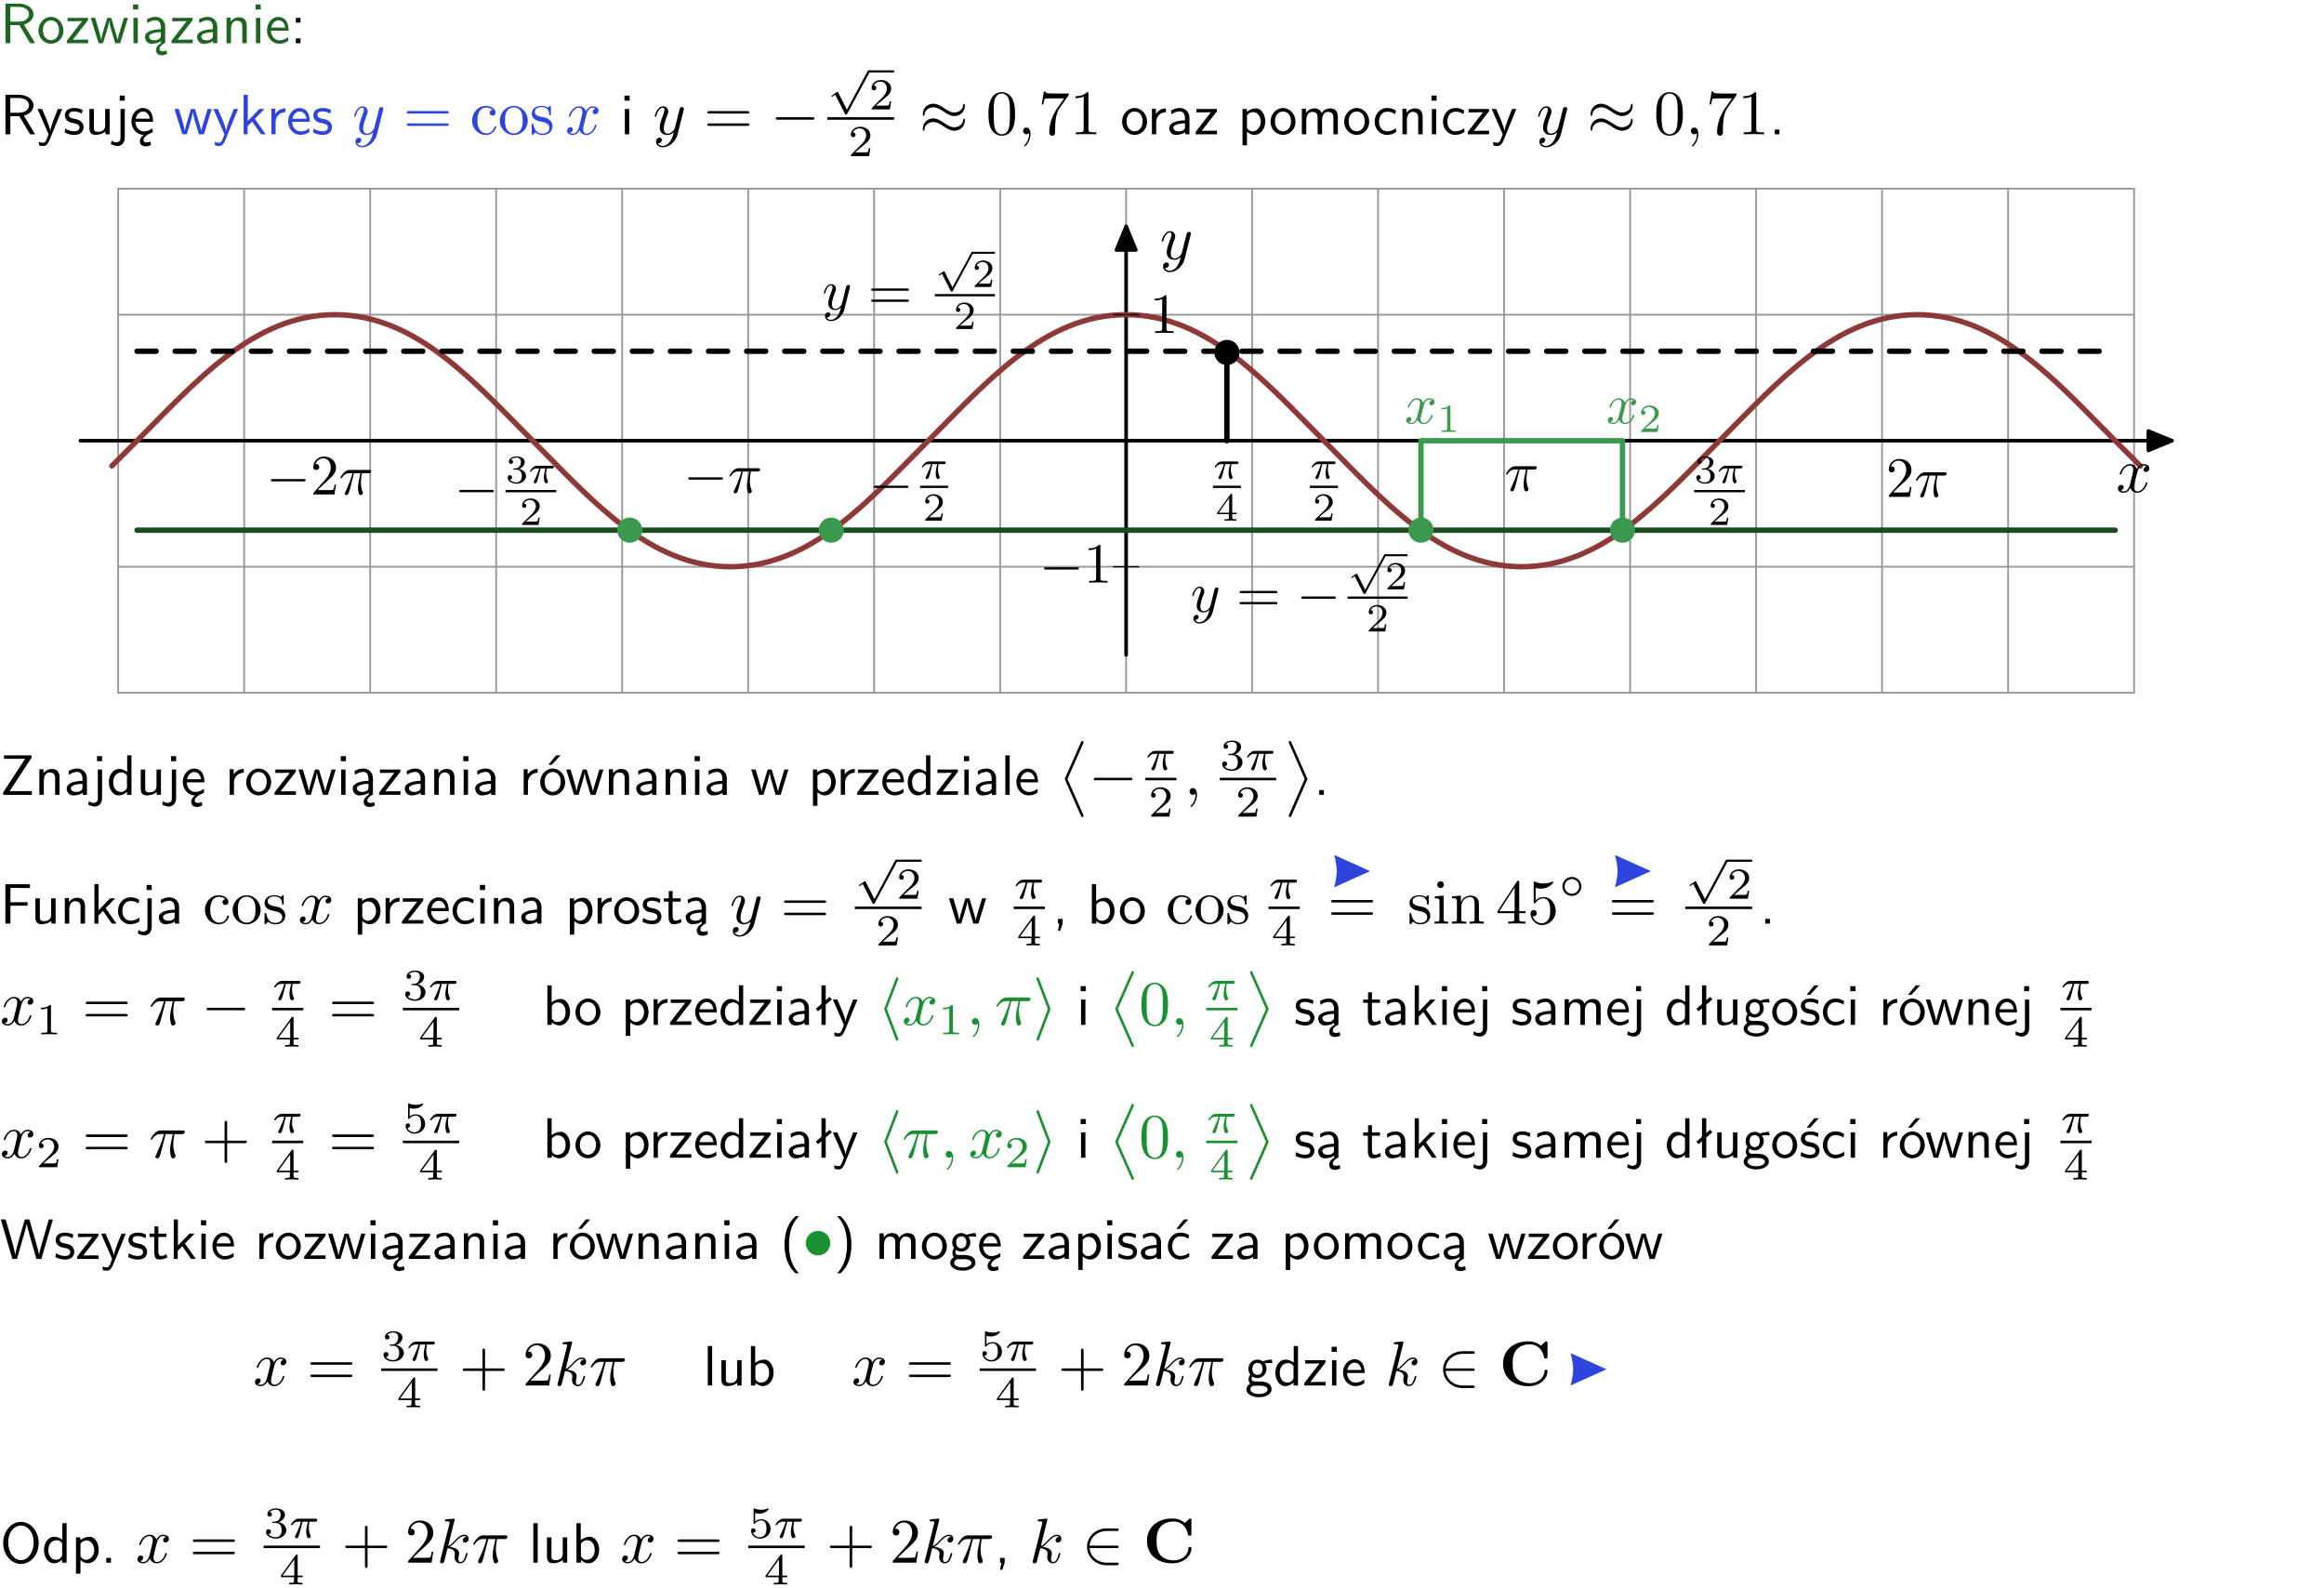 <?xml version="1.0" encoding="UTF-8"?>
<svg width="366pt" height="250pt" version="1.2" viewBox="0 0 366 250" xmlns="http://www.w3.org/2000/svg" xmlns:xlink="http://www.w3.org/1999/xlink">
 <defs>
  <symbol id="glyph0-1" overflow="visible">
   <path d="m3.766-2.922c0.922-0.266 1.516-0.906 1.516-1.641 0-0.875-0.969-1.656-2.266-1.656h-2.156v6.219h0.766v-2.844h1.422l1.688 2.844h0.797zm-2.141-0.469v-2.328h1.297c1.047 0 1.641 0.531 1.641 1.156 0 0.641-0.578 1.172-1.641 1.172z"/>
  </symbol>
  <symbol id="glyph0-2" overflow="visible">
   <path d="m4.203-1.969c0-1.203-0.891-2.172-1.953-2.172-1.109 0-1.984 1-1.984 2.172s0.922 2.062 1.969 2.062c1.078 0 1.969-0.906 1.969-2.062zm-1.969 1.5c-0.625 0-1.266-0.516-1.266-1.594s0.688-1.531 1.266-1.531c0.625 0 1.266 0.469 1.266 1.531s-0.609 1.594-1.266 1.594z"/>
  </symbol>
  <symbol id="glyph0-3" overflow="visible">
   <path d="m3.594-3.625v-0.359h-3.219v0.531h1.25c0.109 0 0.219-0.016 0.328-0.016h0.688l-2.391 3.094v0.375h3.359v-0.562h-1.328c-0.109 0-0.203 0.016-0.312 0.016h-0.766z"/>
  </symbol>
  <symbol id="glyph0-4" overflow="visible">
   <path d="m5.984-3.984h-0.641l-0.578 1.906c-0.109 0.312-0.375 1.203-0.422 1.594-0.031-0.281-0.266-1.078-0.422-1.594l-0.578-1.906h-0.625l-0.516 1.688c-0.094 0.312-0.406 1.344-0.438 1.797-0.047-0.422-0.344-1.438-0.484-1.938l-0.469-1.547h-0.688l1.234 3.984h0.703c0.047-0.141 0.359-1.141 0.562-1.844 0.125-0.422 0.375-1.297 0.391-1.641h0.016c0.016 0.25 0.172 0.875 0.281 1.266l0.656 2.219h0.797z"/>
  </symbol>
  <symbol id="glyph0-5" overflow="visible">
   <path d="m1.469-6.094h-0.812v0.797h0.812zm-0.062 2.109h-0.688v3.984h0.688z"/>
  </symbol>
  <symbol id="glyph0-6" overflow="visible">
   <path d="m2.875-1.188c0 0.172 0 0.391-0.297 0.562-0.266 0.172-0.609 0.172-0.703 0.172-0.438 0-0.828-0.203-0.828-0.578 0-0.625 1.453-0.688 1.828-0.703zm-0.188 2.125c0-0.406 0.375-0.703 0.797-0.938h0.094v-2.594c0-0.906-0.656-1.547-1.484-1.547-0.578 0-0.984 0.156-1.406 0.391l0.062 0.594c0.453-0.328 0.906-0.453 1.344-0.453 0.422 0 0.781 0.359 0.781 1.031v0.375c-1.344 0.031-2.484 0.406-2.484 1.188 0 0.391 0.25 1.109 1.031 1.109 0.125 0 0.969-0.016 1.484-0.422v0.328c-0.453 0.25-0.812 0.688-0.781 1.141 0.016 0.391 0.281 0.766 0.891 0.766 0.297 0 0.516-0.062 0.875-0.234l-0.125-0.531c-0.203 0.094-0.406 0.141-0.594 0.141-0.25-0.031-0.469-0.078-0.484-0.344z"/>
  </symbol>
  <symbol id="glyph0-7" overflow="visible">
   <path d="m3.578-2.594c0-0.906-0.656-1.547-1.484-1.547-0.578 0-0.984 0.156-1.406 0.391l0.062 0.594c0.453-0.328 0.906-0.453 1.344-0.453 0.422 0 0.781 0.359 0.781 1.031v0.375c-1.344 0.031-2.484 0.406-2.484 1.188 0 0.391 0.25 1.109 1.031 1.109 0.125 0 0.969-0.016 1.484-0.422v0.328h0.672zm-0.703 1.406c0 0.172 0 0.391-0.297 0.562-0.266 0.172-0.609 0.172-0.703 0.172-0.438 0-0.828-0.203-0.828-0.578 0-0.625 1.453-0.688 1.828-0.703z"/>
  </symbol>
  <symbol id="glyph0-8" overflow="visible">
   <path d="m3.906-2.672c0-0.594-0.141-1.406-1.234-1.406-0.812 0-1.25 0.609-1.297 0.672v-0.625h-0.656v4.031h0.703v-2.203c0-0.594 0.234-1.328 0.906-1.328 0.859 0 0.875 0.641 0.875 0.922v2.609h0.703z"/>
  </symbol>
  <symbol id="glyph0-9" overflow="visible">
   <path d="m3.719-1.969c0-0.297-0.016-0.969-0.359-1.516-0.375-0.547-0.922-0.656-1.25-0.656-0.984 0-1.797 0.953-1.797 2.109 0 1.188 0.859 2.125 1.938 2.125 0.562 0 1.078-0.203 1.422-0.469l-0.047-0.578c-0.562 0.469-1.156 0.5-1.359 0.5-0.719 0-1.297-0.625-1.328-1.516zm-2.734-0.484c0.141-0.688 0.625-1.141 1.125-1.141 0.469 0 0.969 0.312 1.094 1.141z"/>
  </symbol>
  <symbol id="glyph0-10" overflow="visible">
   <path d="m1.609-3.984h-0.734v0.75h0.734zm-0.734 3.234v0.75h0.734v-0.75z"/>
  </symbol>
  <symbol id="glyph0-11" overflow="visible">
   <path d="m4-3.984h-0.672c-1.172 2.859-1.188 3.266-1.188 3.469h-0.016c-0.047-0.594-0.766-2.266-0.812-2.344l-0.484-1.125h-0.703l1.734 3.984c-0.094 0.281-0.281 0.719-0.312 0.812-0.234 0.516-0.391 0.516-0.516 0.516-0.141 0-0.438-0.031-0.703-0.141l0.062 0.578c0.188 0.047 0.438 0.078 0.641 0.078 0.312 0 0.641-0.109 1.016-1.031z"/>
  </symbol>
  <symbol id="glyph0-12" overflow="visible">
   <path d="m3.078-3.844c-0.469-0.219-0.828-0.297-1.297-0.297-0.219 0-1.484 0-1.484 1.188 0 0.438 0.266 0.719 0.484 0.891 0.281 0.203 0.469 0.234 0.969 0.328 0.328 0.062 0.844 0.172 0.844 0.656 0 0.609-0.703 0.609-0.844 0.609-0.734 0-1.234-0.328-1.391-0.438l-0.109 0.609c0.281 0.141 0.781 0.391 1.516 0.391 0.156 0 0.641 0 1.031-0.281 0.281-0.219 0.438-0.578 0.438-0.953 0-0.5-0.344-0.812-0.359-0.828-0.344-0.312-0.594-0.375-1.031-0.453-0.5-0.094-0.906-0.188-0.906-0.625 0-0.562 0.641-0.562 0.75-0.562 0.297 0 0.766 0.047 1.281 0.344z"/>
  </symbol>
  <symbol id="glyph0-13" overflow="visible">
   <path d="m3.906-3.984h-0.703v2.609c0 0.672-0.5 0.984-1.078 0.984-0.641 0-0.703-0.234-0.703-0.625v-2.969h-0.703v3c0 0.656 0.219 1.078 0.953 1.078 0.484 0 1.125-0.141 1.562-0.531v0.438h0.672z"/>
  </symbol>
  <symbol id="glyph0-14" overflow="visible">
   <path d="m1.656-6.094h-0.797v0.797h0.797zm-2.203 7.625c0.438 0.25 0.844 0.312 1.078 0.312 0.562 0 1.125-0.469 1.125-1.312v-4.516h-0.672v4.594c0 0.578-0.453 0.656-0.703 0.656-0.266 0-0.5-0.094-0.688-0.281z"/>
  </symbol>
  <symbol id="glyph0-15" overflow="visible">
   <path d="m0.984-2.453c0.141-0.688 0.625-1.141 1.125-1.141 0.469 0 0.969 0.312 1.094 1.141zm1.219 3.391c0-0.406 0.391-0.734 0.797-0.969 0.266-0.078 0.484-0.203 0.672-0.344l-0.047-0.578c-0.562 0.469-1.156 0.5-1.359 0.5-0.719 0-1.297-0.625-1.328-1.516h2.781c0-0.297-0.016-0.969-0.359-1.516-0.375-0.547-0.922-0.656-1.25-0.656-0.984 0-1.797 0.953-1.797 2.109 0 1.188 0.859 2.125 1.938 2.125-0.359 0.25-0.641 0.656-0.609 1.047 0.016 0.391 0.281 0.766 0.891 0.766 0.297 0 0.516-0.062 0.875-0.234l-0.125-0.531c-0.203 0.094-0.406 0.141-0.594 0.141-0.25-0.031-0.469-0.078-0.484-0.344z"/>
  </symbol>
  <symbol id="glyph0-16" overflow="visible">
   <path d="m2.516-2.438 1.516-1.547h-0.812l-1.812 1.875v-4.109h-0.656v6.219h0.625v-1.266l0.719-0.75 1.391 2.016h0.734z"/>
  </symbol>
  <symbol id="glyph0-17" overflow="visible">
   <path d="m1.406-1.922c0-0.891 0.641-1.547 1.531-1.562v-0.594c-0.797 0-1.297 0.453-1.578 0.859v-0.812h-0.625v4.031h0.672z"/>
  </symbol>
  <symbol id="glyph0-18" overflow="visible">
   <path d="m1.438-0.406c0.281 0.25 0.672 0.5 1.203 0.5 0.875 0 1.672-0.875 1.672-2.094 0-1.078-0.578-2.078-1.438-2.078-0.531 0-1.047 0.188-1.469 0.531v-0.438h-0.672v5.719h0.703zm0-2.578c0.219-0.312 0.562-0.516 0.953-0.516 0.672 0 1.219 0.672 1.219 1.5 0 0.922-0.641 1.547-1.312 1.547-0.344 0-0.594-0.172-0.766-0.422-0.094-0.125-0.094-0.141-0.094-0.312z"/>
  </symbol>
  <symbol id="glyph0-19" overflow="visible">
   <path d="m6.391-2.672c0-0.609-0.141-1.406-1.219-1.406-0.547 0-1.016 0.25-1.344 0.734-0.234-0.688-0.859-0.734-1.141-0.734-0.656 0-1.078 0.359-1.312 0.688v-0.641h-0.656v4.031h0.703v-2.203c0-0.609 0.25-1.328 0.906-1.328 0.844 0 0.875 0.578 0.875 0.922v2.609h0.703v-2.203c0-0.609 0.25-1.328 0.906-1.328 0.844 0 0.875 0.578 0.875 0.922v2.609h0.703z"/>
  </symbol>
  <symbol id="glyph0-20" overflow="visible">
   <path d="m3.672-3.75c-0.531-0.297-0.828-0.391-1.375-0.391-1.25 0-1.969 1.094-1.969 2.156 0 1.109 0.812 2.078 1.938 2.078 0.484 0 0.969-0.125 1.453-0.453l-0.047-0.594c-0.469 0.359-0.953 0.484-1.406 0.484-0.734 0-1.25-0.656-1.25-1.531 0-0.703 0.344-1.562 1.297-1.562 0.453 0 0.766 0.078 1.25 0.391z"/>
  </symbol>
  <symbol id="glyph0-21" overflow="visible">
   <path d="m1.609-0.75h-0.734v0.75h0.734z"/>
  </symbol>
  <symbol id="glyph0-22" overflow="visible">
   <path d="m4.969-5.859v-0.359h-4.344v0.547h1.781 0.328 1.219l-3.453 5.281v0.391h4.516v-0.594h-0.859c-0.781 0-1.578 0.016-2.359 0.016h-0.281z"/>
  </symbol>
  <symbol id="glyph0-23" overflow="visible">
   <path d="m3.891-6.219h-0.672v2.625c-0.469-0.391-0.969-0.484-1.312-0.484-0.891 0-1.578 0.938-1.578 2.094 0 1.172 0.688 2.078 1.531 2.078 0.297 0 0.828-0.078 1.328-0.562v0.469h0.703zm-0.703 4.969c0 0.125 0 0.297-0.297 0.547-0.203 0.188-0.422 0.25-0.656 0.25-0.562 0-1.219-0.422-1.219-1.531 0-1.188 0.781-1.547 1.312-1.547 0.391 0 0.672 0.203 0.859 0.484z"/>
  </symbol>
  <symbol id="glyph0-24" overflow="visible">
   <path d="m4.203-1.969c0-1.203-0.891-2.172-1.953-2.172-1.109 0-1.984 1-1.984 2.172s0.922 2.062 1.969 2.062c1.078 0 1.969-0.906 1.969-2.062zm-1.969 1.5c-0.625 0-1.266-0.516-1.266-1.594s0.688-1.531 1.266-1.531c0.625 0 1.266 0.469 1.266 1.531s-0.609 1.594-1.266 1.594zm1.234-5.75h-0.703l-1.203 1.484h0.547z"/>
  </symbol>
  <symbol id="glyph0-25" overflow="visible">
   <path d="m1.406-6.219h-0.688v6.219h0.688z"/>
  </symbol>
  <symbol id="glyph0-26" overflow="visible">
   <path d="m4.344-2.828v-0.547h-2.703v-2.25h1.172c0.109 0 0.219 0.016 0.328 0.016h1.578v-0.594h-3.875v6.203h0.797v-2.828z"/>
  </symbol>
  <symbol id="glyph0-27" overflow="visible">
   <path d="m1.562-3.469h1.266v-0.516h-1.266v-1.141h-0.609v1.141h-0.781v0.516h0.75v2.406c0 0.531 0.125 1.156 0.75 1.156s1.078-0.219 1.312-0.328l-0.156-0.531c-0.234 0.188-0.516 0.297-0.797 0.297-0.344 0-0.469-0.281-0.469-0.75z"/>
  </symbol>
  <symbol id="glyph0-28" overflow="visible">
   <path d="m1.609-0.016v-0.734h-0.734v0.75h0.219l-0.219 1.125h0.359z"/>
  </symbol>
  <symbol id="glyph0-29" overflow="visible">
   <path d="m1.406-6.219h-0.672v6.219h0.703v-0.406c0.219 0.188 0.594 0.5 1.203 0.5 0.891 0 1.672-0.891 1.672-2.094 0-1.109-0.625-2.078-1.453-2.078-0.359 0-0.906 0.094-1.453 0.531zm0.031 3.219c0.141-0.219 0.469-0.531 0.953-0.531 0.531 0 1.219 0.391 1.219 1.531 0 1.172-0.75 1.547-1.297 1.547-0.359 0-0.656-0.156-0.875-0.562z"/>
  </symbol>
  <symbol id="glyph0-30" overflow="visible">
   <path d="m2.516-4.406-0.609 0.531v-2.344h-0.672v2.922l-0.891 0.766 0.344 0.406 0.547-0.469v2.594h0.672v-3.188l0.969-0.828z"/>
  </symbol>
  <symbol id="glyph0-31" overflow="visible">
   <path d="m3.156-3.5c0.203 0 0.453-0.047 0.672-0.047 0.156 0 0.5 0.031 0.516 0.031l-0.094-0.562c-0.625 0-1.141 0.172-1.422 0.281-0.188-0.156-0.484-0.281-0.844-0.281-0.781 0-1.422 0.641-1.422 1.453 0 0.344 0.109 0.656 0.297 0.891-0.266 0.375-0.266 0.719-0.266 0.766 0 0.234 0.078 0.5 0.234 0.688-0.469 0.266-0.578 0.688-0.578 0.922 0 0.672 0.891 1.203 1.984 1.203 1.109 0 1.984-0.531 1.984-1.219 0-1.25-1.5-1.25-1.844-1.25h-0.781c-0.125 0-0.531 0-0.531-0.469 0-0.094 0.047-0.25 0.109-0.328 0.188 0.141 0.484 0.266 0.812 0.266 0.812 0 1.438-0.672 1.438-1.469 0-0.422-0.203-0.75-0.297-0.891zm-1.172 1.828c-0.328 0-0.797-0.203-0.797-0.953 0-0.734 0.469-0.938 0.797-0.938 0.391 0 0.812 0.25 0.812 0.938 0 0.703-0.422 0.953-0.812 0.953zm0.406 1.703c0.188 0 1.203 0 1.203 0.609 0 0.406-0.609 0.703-1.344 0.703s-1.375-0.281-1.375-0.703c0-0.031 0-0.609 0.703-0.609z"/>
  </symbol>
  <symbol id="glyph0-32" overflow="visible">
   <path d="m3.078-3.844c-0.469-0.219-0.828-0.297-1.297-0.297-0.219 0-1.484 0-1.484 1.188 0 0.438 0.266 0.719 0.484 0.891 0.281 0.203 0.469 0.234 0.969 0.328 0.328 0.062 0.844 0.172 0.844 0.656 0 0.609-0.703 0.609-0.844 0.609-0.734 0-1.234-0.328-1.391-0.438l-0.109 0.609c0.281 0.141 0.781 0.391 1.516 0.391 0.156 0 0.641 0 1.031-0.281 0.281-0.219 0.438-0.578 0.438-0.953 0-0.5-0.344-0.812-0.359-0.828-0.344-0.312-0.594-0.375-1.031-0.453-0.5-0.094-0.906-0.188-0.906-0.625 0-0.562 0.641-0.562 0.75-0.562 0.297 0 0.766 0.047 1.281 0.344zm0.031-2.375h-0.703l-1.203 1.484h0.562z"/>
  </symbol>
  <symbol id="glyph0-33" overflow="visible">
   <path d="m8.328-6.219h-0.641l-0.812 2.812c-0.234 0.797-0.672 2.297-0.719 2.766 0-0.016-0.062-0.484-0.656-2.531l-0.875-3.047h-0.719l-0.812 2.797c-0.203 0.688-0.641 2.25-0.688 2.766h-0.016c-0.031-0.359-0.281-1.25-0.344-1.547-0.125-0.422-0.172-0.609-0.422-1.484l-0.734-2.531h-0.766l1.828 6.219h0.719l0.891-3.109c0.203-0.656 0.578-2 0.641-2.453 0.047 0.266 0.25 1.109 0.5 1.969l1.031 3.594h0.781z"/>
  </symbol>
  <symbol id="glyph0-34" overflow="visible">
   <path d="m2.438-6.734c-0.297 0.281-0.891 0.828-1.312 1.922-0.359 0.969-0.422 1.922-0.422 2.562 0 2.906 1.297 4.094 1.734 4.5h0.547c-0.438-0.438-1.578-1.594-1.578-4.5 0-0.5 0.031-1.547 0.391-2.609 0.375-1.031 0.891-1.578 1.188-1.875z"/>
  </symbol>
  <symbol id="glyph0-35" overflow="visible">
   <path d="m1.047 2.25c0.297-0.281 0.891-0.828 1.297-1.922 0.359-0.969 0.422-1.922 0.422-2.578 0-2.891-1.281-4.078-1.719-4.484h-0.547c0.438 0.438 1.578 1.594 1.578 4.484 0 0.516-0.031 1.562-0.406 2.625-0.359 1.031-0.875 1.578-1.172 1.875z"/>
  </symbol>
  <symbol id="glyph0-36" overflow="visible">
   <path d="m3.672-3.75c-0.531-0.297-0.828-0.391-1.375-0.391-1.25 0-1.969 1.094-1.969 2.156 0 1.109 0.812 2.078 1.938 2.078 0.484 0 0.969-0.125 1.453-0.453l-0.047-0.594c-0.469 0.359-0.953 0.484-1.406 0.484-0.734 0-1.25-0.656-1.25-1.531 0-0.703 0.344-1.562 1.297-1.562 0.453 0 0.766 0.078 1.25 0.391zm-0.125-2.469h-0.688l-1.203 1.484h0.547z"/>
  </symbol>
  <symbol id="glyph0-37" overflow="visible">
   <path d="m6.094-3.094c0-1.891-1.297-3.328-2.797-3.328-1.516 0-2.797 1.469-2.797 3.328 0 1.906 1.328 3.297 2.797 3.297 1.5 0 2.797-1.406 2.797-3.297zm-2.797 2.703c-1.047 0-2-1.109-2-2.844 0-1.641 0.984-2.609 2-2.609 1.031 0 2 1.016 2 2.609 0 1.75-0.969 2.844-2 2.844z"/>
  </symbol>
  <symbol id="glyph1-1" overflow="visible">
   <path d="m4.844-3.797c0.047-0.141 0.047-0.156 0.047-0.234 0-0.172-0.141-0.266-0.297-0.266-0.094 0-0.25 0.062-0.344 0.203-0.016 0.062-0.109 0.359-0.141 0.547-0.078 0.25-0.141 0.531-0.203 0.797l-0.453 1.797c-0.031 0.141-0.469 0.844-1.125 0.844-0.5 0-0.609-0.438-0.609-0.812 0-0.453 0.172-1.078 0.5-1.953 0.156-0.406 0.203-0.516 0.203-0.719 0-0.438-0.312-0.812-0.812-0.812-0.953 0-1.312 1.453-1.312 1.531 0 0.109 0.094 0.109 0.109 0.109 0.109 0 0.109-0.031 0.156-0.188 0.281-0.938 0.672-1.234 1.016-1.234 0.078 0 0.25 0 0.25 0.312 0 0.25-0.109 0.516-0.172 0.703-0.406 1.062-0.578 1.625-0.578 2.094 0 0.891 0.625 1.188 1.219 1.188 0.391 0 0.719-0.172 1-0.453-0.125 0.516-0.25 1.016-0.641 1.547-0.266 0.328-0.641 0.625-1.094 0.625-0.141 0-0.594-0.031-0.766-0.422 0.156 0 0.297 0 0.422-0.125 0.109-0.078 0.203-0.219 0.203-0.406 0-0.312-0.266-0.344-0.359-0.344-0.234 0-0.562 0.156-0.562 0.641 0 0.5 0.438 0.875 1.062 0.875 1.016 0 2.047-0.906 2.328-2.031z"/>
  </symbol>
  <symbol id="glyph1-2" overflow="visible">
   <path d="m3.328-3.016c0.062-0.25 0.297-1.172 0.984-1.172 0.047 0 0.297 0 0.5 0.125-0.281 0.062-0.469 0.297-0.469 0.547 0 0.156 0.109 0.344 0.375 0.344 0.219 0 0.531-0.172 0.531-0.578 0-0.516-0.578-0.656-0.922-0.656-0.578 0-0.922 0.531-1.047 0.75-0.25-0.656-0.781-0.75-1.078-0.75-1.031 0-1.609 1.281-1.609 1.531 0 0.109 0.109 0.109 0.125 0.109 0.078 0 0.109-0.031 0.125-0.109 0.344-1.062 1-1.312 1.344-1.312 0.188 0 0.531 0.094 0.531 0.672 0 0.312-0.172 0.969-0.531 2.375-0.156 0.609-0.516 1.031-0.953 1.031-0.062 0-0.281 0-0.5-0.125 0.25-0.062 0.469-0.266 0.469-0.547 0-0.266-0.219-0.344-0.359-0.344-0.312 0-0.547 0.25-0.547 0.578 0 0.453 0.484 0.656 0.922 0.656 0.672 0 1.031-0.703 1.047-0.75 0.125 0.359 0.484 0.75 1.078 0.75 1.031 0 1.594-1.281 1.594-1.531 0-0.109-0.078-0.109-0.109-0.109-0.094 0-0.109 0.047-0.141 0.109-0.328 1.078-1 1.312-1.312 1.312-0.391 0-0.547-0.312-0.547-0.656 0-0.219 0.047-0.438 0.156-0.875z"/>
  </symbol>
  <symbol id="glyph1-3" overflow="visible">
   <path d="m2.031-0.016c0-0.656-0.25-1.047-0.641-1.047-0.328 0-0.531 0.25-0.531 0.531 0 0.266 0.203 0.531 0.531 0.531 0.109 0 0.25-0.047 0.344-0.125 0.031-0.031 0.047-0.031 0.047-0.031 0.016 0 0.016 0 0.016 0.141 0 0.75-0.344 1.344-0.672 1.672-0.109 0.109-0.109 0.125-0.109 0.156 0 0.078 0.047 0.109 0.094 0.109 0.109 0 0.922-0.766 0.922-1.938z"/>
  </symbol>
  <symbol id="glyph1-4" overflow="visible">
   <path d="m2.641-3.719h1.125c-0.328 1.469-0.422 1.906-0.422 2.578 0 0.141 0 0.406 0.078 0.75 0.109 0.438 0.219 0.5 0.359 0.5 0.203 0 0.422-0.172 0.422-0.375 0-0.062 0-0.078-0.062-0.219-0.297-0.719-0.297-1.375-0.297-1.656 0-0.516 0.078-1.062 0.188-1.578h1.125c0.141 0 0.5 0 0.5-0.344 0-0.234-0.219-0.234-0.406-0.234h-3.344c-0.219 0-0.594 0-1.031 0.469-0.344 0.391-0.609 0.844-0.609 0.891 0 0.016 0 0.109 0.125 0.109 0.078 0 0.094-0.047 0.156-0.125 0.484-0.766 1.062-0.766 1.266-0.766h0.562c-0.312 1.203-0.844 2.406-1.266 3.312-0.078 0.156-0.078 0.172-0.078 0.25 0 0.188 0.156 0.266 0.281 0.266 0.297 0 0.375-0.281 0.5-0.641 0.141-0.469 0.141-0.484 0.266-0.984z"/>
  </symbol>
  <symbol id="glyph1-5" overflow="visible">
   <path d="m2.859-6.812s0-0.109-0.125-0.109c-0.234 0-0.953 0.078-1.219 0.109-0.078 0-0.188 0.016-0.188 0.188 0 0.125 0.094 0.125 0.234 0.125 0.484 0 0.5 0.062 0.5 0.172l-0.031 0.203-1.438 5.734c-0.047 0.141-0.047 0.156-0.047 0.219 0 0.234 0.203 0.281 0.297 0.281 0.125 0 0.266-0.094 0.328-0.203 0.047-0.094 0.5-1.938 0.562-2.188 0.344 0.031 1.156 0.188 1.156 0.844 0 0.078 0 0.109-0.031 0.219-0.016 0.109-0.031 0.234-0.031 0.344 0 0.578 0.391 0.984 0.906 0.984 0.297 0 0.578-0.156 0.797-0.531 0.25-0.438 0.359-0.984 0.359-1 0-0.109-0.094-0.109-0.125-0.109-0.094 0-0.109 0.047-0.141 0.188-0.203 0.719-0.422 1.234-0.859 1.234-0.203 0-0.328-0.109-0.328-0.469 0-0.172 0.047-0.406 0.078-0.562 0.047-0.172 0.047-0.203 0.047-0.312 0-0.641-0.625-0.922-1.484-1.047 0.312-0.172 0.641-0.484 0.859-0.734 0.484-0.531 0.938-0.953 1.422-0.953 0.062 0 0.078 0 0.094 0.016 0.125 0.016 0.125 0.016 0.219 0.078 0.016 0 0.016 0.016 0.031 0.031-0.469 0.031-0.562 0.422-0.562 0.547 0 0.156 0.109 0.344 0.375 0.344s0.547-0.219 0.547-0.609c0-0.297-0.234-0.625-0.672-0.625-0.281 0-0.734 0.078-1.453 0.875-0.344 0.375-0.734 0.781-1.109 0.922z"/>
  </symbol>
  <symbol id="glyph2-1" overflow="visible">
   <path d="m6.844-3.266c0.156 0 0.344 0 0.344-0.188 0-0.203-0.188-0.203-0.328-0.203h-5.969c-0.141 0-0.328 0-0.328 0.203 0 0.188 0.188 0.188 0.328 0.188zm0.016 1.938c0.141 0 0.328 0 0.328-0.203 0-0.188-0.188-0.188-0.344-0.188h-5.953c-0.141 0-0.328 0-0.328 0.188 0 0.203 0.188 0.203 0.328 0.203z"/>
  </symbol>
  <symbol id="glyph2-2" overflow="visible">
   <path d="m3.578-3.844c-0.406 0.031-0.469 0.328-0.469 0.453 0 0.266 0.188 0.453 0.453 0.453s0.469-0.156 0.469-0.469c0-0.672-0.766-1.062-1.531-1.062-1.25 0-2.156 1.078-2.156 2.312 0 1.281 0.984 2.266 2.141 2.266 1.328 0 1.656-1.203 1.656-1.297s-0.109-0.094-0.141-0.094c-0.078 0-0.109 0.031-0.125 0.094-0.281 0.922-0.938 1.047-1.297 1.047-0.531 0-1.406-0.422-1.406-2.031 0-1.625 0.812-2.047 1.344-2.047 0.094 0 0.719 0.016 1.062 0.375z"/>
  </symbol>
  <symbol id="glyph2-3" overflow="visible">
   <path d="m4.688-2.141c0-1.266-0.984-2.328-2.188-2.328-1.25 0-2.219 1.094-2.219 2.328 0 1.297 1.031 2.25 2.203 2.25 1.203 0 2.203-0.984 2.203-2.25zm-2.188 2c-0.438 0-0.875-0.203-1.141-0.672-0.25-0.438-0.25-1.047-0.25-1.406 0-0.391 0-0.922 0.234-1.359 0.266-0.453 0.734-0.672 1.141-0.672 0.438 0 0.859 0.219 1.125 0.656 0.266 0.422 0.266 1 0.266 1.375 0 0.359 0 0.906-0.219 1.344-0.234 0.453-0.672 0.734-1.156 0.734z"/>
  </symbol>
  <symbol id="glyph2-4" overflow="visible">
   <path d="m2.078-1.938c0.219 0.047 1.031 0.203 1.031 0.922 0 0.5-0.344 0.906-1.125 0.906-0.844 0-1.203-0.562-1.391-1.422-0.031-0.125-0.031-0.156-0.141-0.156-0.125 0-0.125 0.062-0.125 0.234v1.328c0 0.172 0 0.234 0.109 0.234 0.047 0 0.062-0.016 0.25-0.203 0.016-0.016 0.016-0.031 0.203-0.219 0.438 0.406 0.891 0.422 1.094 0.422 1.141 0 1.609-0.672 1.609-1.391 0-0.516-0.297-0.828-0.422-0.938-0.328-0.328-0.719-0.406-1.141-0.484-0.562-0.109-1.219-0.234-1.219-0.812 0-0.359 0.25-0.766 1.109-0.766 1.094 0 1.156 0.906 1.172 1.203 0 0.094 0.094 0.094 0.109 0.094 0.141 0 0.141-0.047 0.141-0.234v-1.016c0-0.156 0-0.234-0.109-0.234-0.047 0-0.078 0-0.203 0.125-0.031 0.031-0.125 0.125-0.172 0.156-0.375-0.281-0.781-0.281-0.938-0.281-1.219 0-1.594 0.672-1.594 1.234 0 0.344 0.156 0.625 0.422 0.844 0.328 0.25 0.609 0.312 1.328 0.453z"/>
  </symbol>
  <symbol id="glyph2-5" overflow="visible">
   <path d="m4.578-3.188c0-0.797-0.047-1.594-0.391-2.328-0.453-0.969-1.281-1.125-1.688-1.125-0.609 0-1.328 0.266-1.75 1.188-0.312 0.688-0.359 1.469-0.359 2.266 0 0.75 0.031 1.641 0.453 2.406 0.422 0.797 1.156 1 1.641 1 0.531 0 1.297-0.203 1.734-1.156 0.312-0.688 0.359-1.469 0.359-2.25zm-2.094 3.188c-0.391 0-0.984-0.25-1.156-1.203-0.109-0.594-0.109-1.516-0.109-2.109 0-0.641 0-1.297 0.078-1.828 0.188-1.188 0.938-1.281 1.188-1.281 0.328 0 0.984 0.188 1.172 1.172 0.109 0.562 0.109 1.312 0.109 1.938 0 0.75 0 1.422-0.109 2.062-0.156 0.953-0.719 1.25-1.172 1.25z"/>
  </symbol>
  <symbol id="glyph2-6" overflow="visible">
   <path d="m4.75-6.078c0.078-0.109 0.078-0.125 0.078-0.344h-2.422c-1.203 0-1.234-0.125-1.266-0.312h-0.25l-0.328 2.047h0.25c0.031-0.156 0.109-0.781 0.25-0.906 0.062-0.062 0.844-0.062 0.969-0.062h2.062c-0.109 0.156-0.891 1.25-1.109 1.578-0.906 1.344-1.234 2.734-1.234 3.75 0 0.094 0 0.547 0.469 0.547 0.453 0 0.453-0.453 0.453-0.547v-0.516c0-0.547 0.031-1.094 0.109-1.625 0.047-0.234 0.172-1.094 0.625-1.703z"/>
  </symbol>
  <symbol id="glyph2-7" overflow="visible">
   <path d="m2.938-6.375c0-0.25 0-0.266-0.234-0.266-0.625 0.641-1.5 0.641-1.812 0.641v0.312c0.203 0 0.781 0 1.297-0.266v5.172c0 0.359-0.031 0.469-0.922 0.469h-0.312v0.312c0.344-0.031 1.203-0.031 1.609-0.031 0.391 0 1.266 0 1.609 0.031v-0.312h-0.312c-0.906 0-0.922-0.109-0.922-0.469z"/>
  </symbol>
  <symbol id="glyph2-8" overflow="visible">
   <path d="m1.766-4.406-1.391 0.109v0.312c0.641 0 0.734 0.062 0.734 0.547v2.688c0 0.438-0.109 0.438-0.781 0.438v0.312c0.312-0.016 0.859-0.031 1.094-0.031 0.359 0 0.703 0.016 1.047 0.031v-0.312c-0.672 0-0.703-0.047-0.703-0.438zm0.031-1.734c0-0.312-0.234-0.531-0.516-0.531-0.312 0-0.531 0.266-0.531 0.531s0.219 0.531 0.531 0.531c0.281 0 0.516-0.219 0.516-0.531z"/>
  </symbol>
  <symbol id="glyph2-9" overflow="visible">
   <path d="m1.094-3.422v2.672c0 0.438-0.109 0.438-0.781 0.438v0.312c0.359-0.016 0.859-0.031 1.141-0.031 0.25 0 0.766 0.016 1.109 0.031v-0.312c-0.672 0-0.781 0-0.781-0.438v-1.844c0-1.031 0.719-1.594 1.344-1.594 0.641 0 0.75 0.531 0.75 1.109v2.328c0 0.438-0.109 0.438-0.781 0.438v0.312c0.344-0.016 0.859-0.031 1.125-0.031 0.25 0 0.781 0.016 1.109 0.031v-0.312c-0.516 0-0.766 0-0.766-0.297v-1.906c0-0.859 0-1.156-0.312-1.516-0.141-0.172-0.469-0.375-1.047-0.375-0.734 0-1.203 0.422-1.484 1.047v-1.047l-1.406 0.109v0.312c0.703 0 0.781 0.062 0.781 0.562z"/>
  </symbol>
  <symbol id="glyph2-10" overflow="visible">
   <path d="m0.281-1.641h2.656v0.859c0 0.359-0.031 0.469-0.766 0.469h-0.203v0.312c0.406-0.031 0.922-0.031 1.344-0.031s0.938 0 1.359 0.031v-0.312h-0.219c-0.734 0-0.75-0.109-0.75-0.469v-0.859h0.984v-0.312h-0.984v-4.531c0-0.203 0-0.266-0.172-0.266-0.078 0-0.109 0-0.188 0.125l-3.062 4.672zm2.703-0.312h-2.422l2.422-3.719z"/>
  </symbol>
  <symbol id="glyph2-11" overflow="visible">
   <path d="m4.469-2c0-1.188-0.812-2.188-1.891-2.188-0.469 0-0.906 0.156-1.266 0.516v-1.953c0.203 0.062 0.531 0.125 0.844 0.125 1.234 0 1.938-0.906 1.938-1.031 0-0.062-0.031-0.109-0.109-0.109 0 0-0.031 0-0.078 0.031-0.203 0.094-0.688 0.297-1.359 0.297-0.391 0-0.859-0.078-1.328-0.281-0.078-0.031-0.094-0.031-0.109-0.031-0.109 0-0.109 0.078-0.109 0.234v2.953c0 0.172 0 0.25 0.141 0.25 0.078 0 0.094-0.016 0.141-0.078 0.109-0.156 0.469-0.703 1.281-0.703 0.516 0 0.766 0.453 0.844 0.641 0.156 0.375 0.188 0.75 0.188 1.25 0 0.359 0 0.953-0.25 1.375-0.234 0.391-0.609 0.641-1.062 0.641-0.719 0-1.297-0.531-1.469-1.109 0.031 0 0.062 0.016 0.172 0.016 0.328 0 0.5-0.25 0.5-0.484 0-0.25-0.172-0.5-0.5-0.5-0.141 0-0.484 0.078-0.484 0.531 0 0.859 0.688 1.828 1.797 1.828 1.156 0 2.172-0.953 2.172-2.219z"/>
  </symbol>
  <symbol id="glyph2-12" overflow="visible">
   <path d="m4.078-2.297h2.781c0.141 0 0.328 0 0.328-0.203 0-0.188-0.188-0.188-0.328-0.188h-2.781v-2.797c0-0.141 0-0.328-0.203-0.328s-0.203 0.188-0.203 0.328v2.797h-2.781c-0.141 0-0.328 0-0.328 0.188 0 0.203 0.188 0.203 0.328 0.203h2.781v2.797c0 0.141 0 0.328 0.203 0.328s0.203-0.188 0.203-0.328z"/>
  </symbol>
  <symbol id="glyph2-13" overflow="visible">
   <path d="m4.469-1.734h-0.234c-0.062 0.297-0.125 0.734-0.234 0.891-0.062 0.078-0.719 0.078-0.938 0.078h-1.797l1.062-1.031c1.547-1.375 2.141-1.906 2.141-2.906 0-1.141-0.891-1.938-2.109-1.938-1.125 0-1.859 0.922-1.859 1.812 0 0.547 0.5 0.547 0.531 0.547 0.172 0 0.516-0.109 0.516-0.531 0-0.25-0.188-0.516-0.531-0.516-0.078 0-0.094 0-0.125 0.016 0.219-0.656 0.766-1.016 1.344-1.016 0.906 0 1.328 0.812 1.328 1.625 0 0.797-0.484 1.578-1.047 2.203l-1.906 2.125c-0.109 0.109-0.109 0.141-0.109 0.375h3.703z"/>
  </symbol>
  <symbol id="glyph3-1" overflow="visible">
   <path d="m6.594-2.297c0.141 0 0.328 0 0.328-0.203 0-0.188-0.188-0.188-0.328-0.188h-5.438c-0.141 0-0.328 0-0.328 0.188 0 0.203 0.188 0.203 0.328 0.203z"/>
  </symbol>
  <symbol id="glyph3-2" overflow="visible">
   <path d="m7.188-4.5c0-0.219-0.062-0.312-0.141-0.312-0.094 0-0.125 0.172-0.141 0.281-0.031 0.672-0.734 1.094-1.375 1.094-0.594 0-1.047-0.297-1.719-0.75-0.438-0.281-0.969-0.625-1.594-0.625-0.922 0-1.656 0.703-1.656 1.625 0 0.219 0.062 0.297 0.141 0.297 0.109 0 0.141-0.188 0.141-0.234 0.047-0.828 0.875-1.125 1.375-1.125 0.594 0 1.047 0.297 1.719 0.734 0.422 0.281 0.953 0.641 1.594 0.641 0.922 0 1.656-0.703 1.656-1.625zm0 2.328c0-0.203-0.062-0.312-0.141-0.312-0.109 0-0.125 0.172-0.141 0.328-0.047 0.562-0.672 1.047-1.375 1.047-0.594 0-1.047-0.312-1.719-0.75-0.438-0.281-0.969-0.641-1.594-0.641-0.922 0-1.656 0.703-1.656 1.625 0 0.234 0.062 0.312 0.141 0.312 0.109 0 0.141-0.188 0.141-0.234 0.047-0.844 0.875-1.141 1.375-1.141 0.594 0 1.047 0.297 1.719 0.75 0.422 0.281 0.953 0.625 1.594 0.625 0.938 0 1.656-0.719 1.656-1.609z"/>
  </symbol>
  <symbol id="glyph3-3" overflow="visible">
   <path d="m3.266-7.094c0.047-0.125 0.047-0.172 0.047-0.188 0-0.109-0.094-0.203-0.203-0.203-0.125 0-0.172 0.094-0.203 0.203l-1.766 4.609c-0.047 0.125-0.047 0.172-0.047 0.172 0 0.016 0 0.062 0.047 0.188l1.75 4.578c0.047 0.125 0.078 0.234 0.219 0.234 0.109 0 0.203-0.094 0.203-0.203 0-0.016 0-0.062-0.047-0.188l-1.766-4.609z"/>
  </symbol>
  <symbol id="glyph3-4" overflow="visible">
   <path d="m2.719-2.312c0.047-0.125 0.047-0.172 0.047-0.188 0 0 0-0.047-0.047-0.172l-1.734-4.578c-0.062-0.125-0.094-0.234-0.234-0.234-0.109 0-0.188 0.094-0.188 0.203 0 0.016 0 0.062 0.047 0.188l1.75 4.594-1.75 4.609c-0.047 0.125-0.047 0.172-0.047 0.188 0 0.109 0.078 0.203 0.188 0.203 0.141 0 0.172-0.094 0.219-0.203z"/>
  </symbol>
  <symbol id="glyph3-5" overflow="visible">
   <path d="m4.422-2.5c0-1.062-0.891-1.922-1.922-1.922-1.094 0-1.938 0.891-1.938 1.922 0 1.078 0.875 1.938 1.922 1.938 1.078 0 1.938-0.891 1.938-1.938z"/>
  </symbol>
  <symbol id="glyph3-6" overflow="visible">
   <path d="m5.484-2.297c0.141 0 0.328 0 0.328-0.203 0-0.188-0.188-0.188-0.328-0.188h-4.25c0.125-1.359 1.297-2.297 2.656-2.297h1.594c0.141 0 0.328 0 0.328-0.203s-0.188-0.203-0.328-0.203h-1.625c-1.594 0-3.031 1.219-3.031 2.891 0 1.656 1.422 2.906 3.047 2.906h1.609c0.141 0 0.328 0 0.328-0.203s-0.188-0.203-0.328-0.203h-1.594c-1.391 0-2.531-0.953-2.656-2.297z"/>
  </symbol>
  <symbol id="glyph4-1" overflow="visible">
   <path d="m3.094 5.859-1.375-2.703c-0.047-0.078-0.047-0.109-0.109-0.109-0.031 0-0.047 0-0.109 0.047l-0.75 0.516c-0.078 0.047-0.094 0.062-0.094 0.109 0 0.094 0.094 0.094 0.125 0.094l0.469-0.312 1.531 3.016c0.047 0.094 0.062 0.109 0.156 0.109 0.062 0 0.141 0 0.203-0.125l3.516-6.531c0.047-0.094 0.047-0.125 0.047-0.141 0-0.109-0.094-0.172-0.172-0.172-0.094 0-0.141 0.078-0.172 0.125z"/>
  </symbol>
  <symbol id="glyph4-2" overflow="visible">
   <path d="m3.531-1.734c0-0.859-0.688-1.5-1.5-1.5-0.828 0-1.484 0.672-1.484 1.484 0 0.844 0.672 1.5 1.484 1.5 0.828 0 1.5-0.672 1.5-1.484zm-1.5 1.141c-0.641 0-1.141-0.531-1.141-1.141 0-0.656 0.516-1.172 1.141-1.172 0.656 0 1.156 0.531 1.156 1.156 0 0.641-0.516 1.156-1.156 1.156z"/>
  </symbol>
  <symbol id="glyph5-1" overflow="visible">
   <path d="m3.516-1.266h-0.234c-0.016 0.156-0.094 0.562-0.188 0.625-0.047 0.047-0.578 0.047-0.688 0.047h-1.281c0.734-0.641 0.984-0.844 1.391-1.172 0.516-0.406 1-0.844 1-1.5 0-0.844-0.734-1.359-1.625-1.359-0.859 0-1.453 0.609-1.453 1.25 0 0.344 0.297 0.391 0.375 0.391 0.156 0 0.359-0.125 0.359-0.375 0-0.125-0.047-0.375-0.406-0.375 0.219-0.484 0.688-0.641 1.016-0.641 0.703 0 1.062 0.547 1.062 1.109 0 0.609-0.438 1.078-0.656 1.328l-1.672 1.672c-0.078 0.062-0.078 0.078-0.078 0.266h2.875z"/>
  </symbol>
  <symbol id="glyph5-2" overflow="visible">
   <path d="m1.906-2.328c0.547 0 0.938 0.375 0.938 1.125 0 0.859-0.516 1.125-0.906 1.125-0.281 0-0.906-0.078-1.188-0.5 0.328 0 0.406-0.234 0.406-0.391 0-0.219-0.172-0.375-0.391-0.375-0.188 0-0.391 0.125-0.391 0.406 0 0.656 0.719 1.078 1.562 1.078 0.969 0 1.641-0.656 1.641-1.344 0-0.547-0.438-1.094-1.203-1.25 0.719-0.266 0.984-0.781 0.984-1.219 0-0.547-0.625-0.953-1.406-0.953-0.766 0-1.359 0.375-1.359 0.938 0 0.234 0.156 0.359 0.359 0.359 0.219 0 0.359-0.156 0.359-0.344 0-0.203-0.141-0.359-0.359-0.375 0.25-0.297 0.719-0.375 0.984-0.375 0.312 0 0.75 0.156 0.75 0.75 0 0.297-0.094 0.625-0.281 0.828-0.219 0.266-0.422 0.281-0.766 0.312-0.172 0.016-0.188 0.016-0.219 0.016-0.016 0-0.078 0.016-0.078 0.094 0 0.094 0.062 0.094 0.188 0.094z"/>
  </symbol>
  <symbol id="glyph5-3" overflow="visible">
   <path d="m3.688-1.141v-0.25h-0.781v-3.109c0-0.141 0-0.203-0.141-0.203-0.094 0-0.125 0-0.188 0.109l-2.312 3.203v0.25h2.062v0.562c0 0.25 0 0.328-0.578 0.328h-0.188v0.25c0.359-0.016 0.797-0.031 1.047-0.031 0.266 0 0.703 0.016 1.062 0.031v-0.25h-0.188c-0.578 0-0.578-0.078-0.578-0.328v-0.562zm-1.312-2.797v2.547h-1.844z"/>
  </symbol>
  <symbol id="glyph5-4" overflow="visible">
   <path d="m2.328-4.438c0-0.188 0-0.188-0.203-0.188-0.453 0.438-1.078 0.438-1.359 0.438v0.25c0.156 0 0.625 0 1-0.188v3.547c0 0.234 0 0.328-0.688 0.328h-0.266v0.25c0.125 0 0.984-0.031 1.234-0.031 0.219 0 1.094 0.031 1.25 0.031v-0.25h-0.266c-0.703 0-0.703-0.094-0.703-0.328z"/>
  </symbol>
  <symbol id="glyph5-5" overflow="visible">
   <path d="m1.078-3.891c0.359 0.094 0.562 0.094 0.672 0.094 0.922 0 1.469-0.625 1.469-0.734 0-0.078-0.047-0.094-0.078-0.094-0.016 0-0.031 0-0.062 0.016-0.172 0.062-0.531 0.203-1.047 0.203-0.203 0-0.562-0.016-1.016-0.188-0.078-0.031-0.094-0.031-0.094-0.031-0.094 0-0.094 0.078-0.094 0.188v2.047c0 0.125 0 0.203 0.109 0.203 0.062 0 0.078 0 0.141-0.094 0.297-0.375 0.734-0.438 0.969-0.438 0.422 0 0.609 0.328 0.641 0.391 0.125 0.234 0.172 0.5 0.172 0.906 0 0.203 0 0.609-0.219 0.922-0.172 0.25-0.469 0.422-0.812 0.422-0.453 0-0.922-0.25-1.094-0.719 0.266 0.016 0.406-0.156 0.406-0.344 0-0.297-0.266-0.344-0.359-0.344 0 0-0.344 0-0.344 0.375 0 0.625 0.578 1.25 1.406 1.25 0.891 0 1.672-0.656 1.672-1.547 0-0.781-0.594-1.5-1.453-1.5-0.312 0-0.672 0.062-0.984 0.328z"/>
  </symbol>
  <symbol id="glyph6-1" overflow="visible">
   <path d="m3.328-3.016c0.062-0.25 0.297-1.172 0.984-1.172 0.047 0 0.297 0 0.5 0.125-0.281 0.062-0.469 0.297-0.469 0.547 0 0.156 0.109 0.344 0.375 0.344 0.219 0 0.531-0.172 0.531-0.578 0-0.516-0.578-0.656-0.922-0.656-0.578 0-0.922 0.531-1.047 0.75-0.25-0.656-0.781-0.75-1.078-0.75-1.031 0-1.609 1.281-1.609 1.531 0 0.109 0.109 0.109 0.125 0.109 0.078 0 0.109-0.031 0.125-0.109 0.344-1.062 1-1.312 1.344-1.312 0.188 0 0.531 0.094 0.531 0.672 0 0.312-0.172 0.969-0.531 2.375-0.156 0.609-0.516 1.031-0.953 1.031-0.062 0-0.281 0-0.5-0.125 0.25-0.062 0.469-0.266 0.469-0.547 0-0.266-0.219-0.344-0.359-0.344-0.312 0-0.547 0.25-0.547 0.578 0 0.453 0.484 0.656 0.922 0.656 0.672 0 1.031-0.703 1.047-0.75 0.125 0.359 0.484 0.75 1.078 0.75 1.031 0 1.594-1.281 1.594-1.531 0-0.109-0.078-0.109-0.109-0.109-0.094 0-0.109 0.047-0.141 0.109-0.328 1.078-1 1.312-1.312 1.312-0.391 0-0.547-0.312-0.547-0.656 0-0.219 0.047-0.438 0.156-0.875z"/>
  </symbol>
  <symbol id="glyph6-2" overflow="visible">
   <path d="m4.844-3.797c0.047-0.141 0.047-0.156 0.047-0.234 0-0.172-0.141-0.266-0.297-0.266-0.094 0-0.25 0.062-0.344 0.203-0.016 0.062-0.109 0.359-0.141 0.547-0.078 0.25-0.141 0.531-0.203 0.797l-0.453 1.797c-0.031 0.141-0.469 0.844-1.125 0.844-0.5 0-0.609-0.438-0.609-0.812 0-0.453 0.172-1.078 0.5-1.953 0.156-0.406 0.203-0.516 0.203-0.719 0-0.438-0.312-0.812-0.812-0.812-0.953 0-1.312 1.453-1.312 1.531 0 0.109 0.094 0.109 0.109 0.109 0.109 0 0.109-0.031 0.156-0.188 0.281-0.938 0.672-1.234 1.016-1.234 0.078 0 0.25 0 0.25 0.312 0 0.25-0.109 0.516-0.172 0.703-0.406 1.062-0.578 1.625-0.578 2.094 0 0.891 0.625 1.188 1.219 1.188 0.391 0 0.719-0.172 1-0.453-0.125 0.516-0.25 1.016-0.641 1.547-0.266 0.328-0.641 0.625-1.094 0.625-0.141 0-0.594-0.031-0.766-0.422 0.156 0 0.297 0 0.422-0.125 0.109-0.078 0.203-0.219 0.203-0.406 0-0.312-0.266-0.344-0.359-0.344-0.234 0-0.562 0.156-0.562 0.641 0 0.5 0.438 0.875 1.062 0.875 1.016 0 2.047-0.906 2.328-2.031z"/>
  </symbol>
  <symbol id="glyph7-1" overflow="visible">
   <path d="m2.641-5.734c0-0.219 0-0.234-0.203-0.234-0.562 0.562-1.359 0.562-1.641 0.562v0.281c0.188 0 0.703 0 1.172-0.234v4.656c0 0.312-0.016 0.422-0.828 0.422h-0.281v0.281c0.312-0.031 1.094-0.031 1.453-0.031 0.344 0 1.125 0 1.453 0.031v-0.281h-0.297c-0.812 0-0.828-0.094-0.828-0.422z"/>
  </symbol>
  <symbol id="glyph7-2" overflow="visible">
   <path d="m1.141-0.688 0.953-0.922c1.391-1.25 1.938-1.734 1.938-2.625 0-1.016-0.812-1.734-1.906-1.734-1.016 0-1.672 0.828-1.672 1.625 0 0.5 0.438 0.5 0.469 0.5 0.156 0 0.469-0.109 0.469-0.484 0-0.234-0.156-0.469-0.469-0.469-0.078 0-0.094 0-0.125 0.016 0.203-0.578 0.688-0.906 1.219-0.906 0.812 0 1.188 0.719 1.188 1.453 0 0.719-0.438 1.422-0.938 1.984l-1.719 1.922c-0.094 0.094-0.094 0.109-0.094 0.328h3.328l0.25-1.562h-0.234c-0.031 0.266-0.109 0.672-0.188 0.797-0.062 0.078-0.656 0.078-0.859 0.078z"/>
  </symbol>
  <symbol id="glyph7-3" overflow="visible">
   <path d="m6.156-2.938c0.141 0 0.312 0 0.312-0.172 0-0.188-0.172-0.188-0.297-0.188h-5.375c-0.125 0-0.297 0-0.297 0.188 0 0.172 0.172 0.172 0.312 0.172zm0.016 1.75c0.125 0 0.297 0 0.297-0.188 0-0.172-0.172-0.172-0.312-0.172h-5.344c-0.141 0-0.312 0-0.312 0.172 0 0.188 0.172 0.188 0.297 0.188z"/>
  </symbol>
  <symbol id="glyph8-1" overflow="visible">
   <path d="m5.906-2.062c0.156 0 0.312 0 0.312-0.188 0-0.172-0.156-0.172-0.312-0.172h-4.844c-0.156 0-0.312 0-0.312 0.172 0 0.188 0.156 0.188 0.312 0.188z"/>
  </symbol>
  <symbol id="glyph9-1" overflow="visible">
   <path d="m1.953-2.281h0.75c-0.094 0.375-0.234 0.953-0.234 1.453 0 0.25 0.031 0.406 0.062 0.547 0.109 0.312 0.188 0.344 0.281 0.344 0.156 0 0.297-0.125 0.297-0.281 0-0.047 0-0.078-0.047-0.141-0.109-0.234-0.234-0.594-0.234-1.109 0-0.109 0-0.359 0.094-0.812h0.781c0.109 0 0.172 0 0.234-0.047 0.094-0.062 0.109-0.172 0.109-0.203 0-0.172-0.172-0.172-0.266-0.172h-2.375c-0.25 0-0.438 0.047-0.719 0.312-0.156 0.141-0.406 0.484-0.406 0.547 0 0.078 0.078 0.078 0.109 0.078 0.062 0 0.078-0.016 0.109-0.078 0.328-0.438 0.719-0.438 0.844-0.438h0.391c-0.203 0.688-0.531 1.438-0.719 1.812-0.047 0.078-0.109 0.219-0.125 0.234 0 0.031-0.016 0.047-0.016 0.094 0 0.109 0.078 0.203 0.219 0.203 0.25 0 0.312-0.281 0.469-0.844z"/>
  </symbol>
  <symbol id="glyph10-1" overflow="visible">
   <path d="m3.172-1.141h-0.219c-0.016 0.141-0.078 0.5-0.156 0.562-0.047 0.047-0.531 0.047-0.625 0.047h-1.156c0.656-0.594 0.875-0.766 1.266-1.062 0.453-0.359 0.891-0.75 0.891-1.359 0-0.75-0.672-1.219-1.469-1.219-0.781 0-1.312 0.547-1.312 1.125 0 0.328 0.281 0.359 0.344 0.359 0.141 0 0.328-0.109 0.328-0.344 0-0.109-0.047-0.328-0.375-0.328 0.203-0.453 0.625-0.578 0.922-0.578 0.625 0 0.953 0.484 0.953 0.984 0 0.547-0.391 0.984-0.594 1.219l-1.516 1.484c-0.062 0.062-0.062 0.078-0.062 0.25h2.594z"/>
  </symbol>
  <symbol id="glyph10-2" overflow="visible">
   <path d="m1.719-2.094c0.484 0 0.844 0.328 0.844 1 0 0.781-0.453 1.016-0.828 1.016-0.25 0-0.797-0.062-1.062-0.438 0.297-0.016 0.359-0.219 0.359-0.344 0-0.203-0.141-0.359-0.344-0.359-0.172 0-0.344 0.109-0.344 0.375 0 0.594 0.656 0.969 1.406 0.969 0.875 0 1.484-0.578 1.484-1.219 0-0.484-0.406-0.969-1.094-1.125 0.656-0.234 0.891-0.703 0.891-1.078 0-0.5-0.562-0.875-1.266-0.875s-1.234 0.344-1.234 0.844c0 0.219 0.141 0.328 0.328 0.328 0.203 0 0.328-0.141 0.328-0.312 0-0.188-0.125-0.312-0.328-0.328 0.219-0.281 0.656-0.344 0.891-0.344 0.281 0 0.672 0.141 0.672 0.688 0 0.25-0.078 0.547-0.25 0.734-0.203 0.25-0.375 0.25-0.703 0.281-0.156 0-0.156 0-0.188 0.016-0.016 0-0.062 0.016-0.062 0.078 0 0.094 0.047 0.094 0.156 0.094z"/>
  </symbol>
  <symbol id="glyph10-3" overflow="visible">
   <path d="m2.109-4c0-0.172-0.016-0.172-0.188-0.172-0.406 0.391-0.984 0.406-1.234 0.406v0.219c0.141 0 0.562 0 0.906-0.172v3.203c0 0.203 0 0.297-0.625 0.297h-0.234v0.219c0.109 0 0.875-0.031 1.109-0.031 0.203 0 0.984 0.031 1.125 0.031v-0.219h-0.234c-0.625 0-0.625-0.094-0.625-0.297z"/>
  </symbol>
  <symbol id="glyph10-4" overflow="visible">
   <path d="m3.328-1.031v-0.219h-0.703v-2.812c0-0.125 0-0.172-0.141-0.172-0.078 0-0.094 0-0.156 0.094l-2.078 2.891v0.219h1.844v0.516c0 0.219 0 0.297-0.516 0.297h-0.172v0.219c0.328-0.016 0.719-0.031 0.953-0.031s0.625 0.016 0.938 0.031v-0.219h-0.156c-0.516 0-0.516-0.078-0.516-0.297v-0.516zm-1.188-2.531v2.312h-1.656z"/>
  </symbol>
  <symbol id="glyph11-1" overflow="visible">
   <path d="m2.375-3.344h1.016c-0.297 1.328-0.375 1.719-0.375 2.312 0 0.141 0 0.375 0.062 0.688 0.094 0.391 0.203 0.438 0.328 0.438 0.188 0 0.375-0.156 0.375-0.328 0-0.062 0-0.078-0.062-0.203-0.25-0.641-0.25-1.234-0.25-1.484 0-0.469 0.062-0.953 0.156-1.422h1.016c0.125 0 0.438 0 0.438-0.312 0-0.203-0.188-0.203-0.344-0.203h-3.016c-0.188 0-0.531 0-0.922 0.422-0.328 0.344-0.562 0.75-0.562 0.797 0 0.016 0 0.094 0.109 0.094 0.078 0 0.094-0.031 0.156-0.109 0.438-0.688 0.953-0.688 1.125-0.688h0.516c-0.281 1.078-0.766 2.172-1.141 2.984-0.078 0.141-0.078 0.156-0.078 0.219 0 0.172 0.141 0.234 0.266 0.234 0.266 0 0.344-0.25 0.438-0.578 0.141-0.406 0.141-0.438 0.25-0.875z"/>
  </symbol>
  <symbol id="glyph11-2" overflow="visible">
   <path d="m4.359-3.422c0.031-0.125 0.031-0.141 0.031-0.203 0-0.156-0.125-0.234-0.25-0.234-0.094 0-0.234 0.047-0.312 0.188-0.031 0.047-0.094 0.312-0.141 0.484-0.062 0.234-0.125 0.469-0.172 0.719l-0.406 1.609c-0.031 0.141-0.422 0.766-1.016 0.766-0.453 0-0.547-0.406-0.547-0.734 0-0.406 0.141-0.969 0.453-1.75 0.141-0.375 0.172-0.469 0.172-0.656 0-0.391-0.281-0.734-0.734-0.734-0.844 0-1.172 1.312-1.172 1.391s0.078 0.078 0.109 0.078c0.078 0 0.094-0.016 0.141-0.156 0.234-0.844 0.594-1.109 0.906-1.109 0.062 0 0.219 0 0.219 0.281 0 0.234-0.094 0.469-0.156 0.625-0.359 0.953-0.516 1.469-0.516 1.891 0 0.797 0.562 1.062 1.094 1.062 0.344 0 0.656-0.141 0.906-0.406-0.109 0.469-0.219 0.906-0.578 1.391-0.234 0.297-0.578 0.562-0.984 0.562-0.125 0-0.531-0.031-0.688-0.375 0.141 0 0.266 0 0.391-0.109 0.078-0.078 0.172-0.203 0.172-0.359 0-0.281-0.234-0.328-0.328-0.328-0.203 0-0.5 0.156-0.5 0.594s0.391 0.781 0.953 0.781c0.922 0 1.844-0.828 2.094-1.828z"/>
  </symbol>
  <symbol id="glyph11-3" overflow="visible">
   <path d="m3-2.703c0.047-0.234 0.25-1.062 0.891-1.062 0.031 0 0.25 0 0.438 0.109-0.25 0.047-0.422 0.281-0.422 0.484 0 0.156 0.094 0.312 0.344 0.312 0.188 0 0.484-0.156 0.484-0.516 0-0.469-0.531-0.594-0.844-0.594-0.516 0-0.828 0.484-0.938 0.688-0.234-0.594-0.703-0.688-0.969-0.688-0.938 0-1.453 1.156-1.453 1.391 0 0.078 0.094 0.078 0.109 0.078 0.078 0 0.109-0.016 0.125-0.094 0.297-0.953 0.891-1.172 1.203-1.172 0.172 0 0.484 0.078 0.484 0.594 0 0.281-0.156 0.891-0.484 2.141-0.141 0.562-0.469 0.938-0.859 0.938-0.047 0-0.25 0-0.453-0.125 0.234-0.047 0.422-0.234 0.422-0.484 0-0.234-0.188-0.312-0.328-0.312-0.266 0-0.484 0.234-0.484 0.516 0 0.422 0.438 0.594 0.844 0.594 0.578 0 0.906-0.625 0.938-0.672 0.109 0.328 0.422 0.672 0.969 0.672 0.922 0 1.438-1.156 1.438-1.375 0-0.094-0.078-0.094-0.109-0.094-0.078 0-0.094 0.031-0.125 0.094-0.297 0.969-0.906 1.188-1.188 1.188-0.344 0-0.5-0.297-0.5-0.594 0-0.203 0.062-0.391 0.156-0.797z"/>
  </symbol>
  <symbol id="glyph12-1" overflow="visible">
   <path d="m2.781 5.281-1.234-2.438c-0.031-0.062-0.047-0.094-0.094-0.094-0.031 0-0.047 0-0.109 0.047l-0.672 0.438c-0.078 0.062-0.078 0.094-0.078 0.109 0 0.047 0.031 0.094 0.078 0.094 0.031 0 0.047 0 0.125-0.062 0.062-0.047 0.25-0.172 0.328-0.219l1.375 2.703c0.047 0.094 0.062 0.109 0.141 0.109 0.062 0 0.125 0 0.188-0.109l3.172-5.891c0.047-0.078 0.047-0.094 0.047-0.125 0-0.094-0.094-0.156-0.156-0.156-0.094 0-0.125 0.062-0.156 0.141z"/>
  </symbol>
  <symbol id="glyph13-1" overflow="visible">
   <path d="m3.5 11.344c0.062 0.156 0.094 0.219 0.219 0.219 0.109 0 0.203-0.094 0.203-0.203 0 0 0-0.062-0.062-0.188l-2.469-5.594 2.469-5.594c0.062-0.125 0.062-0.172 0.062-0.188 0-0.109-0.094-0.203-0.203-0.203-0.125 0-0.156 0.094-0.219 0.219l-2.469 5.578c-0.047 0.125-0.047 0.188-0.047 0.188 0 0.016 0 0.062 0.047 0.188z"/>
  </symbol>
  <symbol id="glyph13-2" overflow="visible">
   <path d="m3.656 5.766c0.062-0.125 0.062-0.172 0.062-0.188 0 0 0-0.062-0.062-0.188l-2.453-5.562c-0.078-0.172-0.109-0.234-0.219-0.234s-0.203 0.094-0.203 0.203c0 0.016 0 0.062 0.062 0.188l2.453 5.594-2.453 5.594c-0.062 0.125-0.062 0.188-0.062 0.188 0 0.109 0.094 0.203 0.203 0.203 0.125 0 0.156-0.078 0.219-0.203z"/>
  </symbol>
  <symbol id="glyph14-1" overflow="visible">
   <path d="m2.172-2.531h0.828c-0.109 0.422-0.266 1.047-0.266 1.609 0 0.281 0.047 0.469 0.078 0.609 0.109 0.359 0.203 0.375 0.312 0.375 0.172 0 0.328-0.141 0.328-0.312 0-0.047-0.016-0.078-0.047-0.141-0.141-0.266-0.266-0.656-0.266-1.234 0-0.125 0-0.406 0.094-0.906h0.875c0.125 0 0.188 0 0.266-0.047 0.094-0.078 0.109-0.188 0.109-0.219 0-0.203-0.172-0.203-0.297-0.203h-2.625c-0.281 0-0.484 0.062-0.797 0.359-0.188 0.156-0.453 0.531-0.453 0.594 0 0.078 0.094 0.078 0.125 0.078 0.078 0 0.078-0.016 0.125-0.078 0.344-0.484 0.781-0.484 0.938-0.484h0.422c-0.219 0.766-0.594 1.594-0.797 2.016-0.047 0.078-0.109 0.234-0.141 0.25 0 0.031-0.016 0.062-0.016 0.109 0 0.109 0.078 0.219 0.25 0.219 0.266 0 0.344-0.312 0.516-0.938z"/>
  </symbol>
  <symbol id="glyph15-1" overflow="visible">
   <path d="m7.641-6.672c0-0.188 0-0.281-0.188-0.281-0.094 0-0.109 0.031-0.188 0.094l-0.656 0.594c-0.625-0.5-1.281-0.688-1.969-0.688-2.484 0-4 1.484-4 3.531s1.516 3.531 4 3.531c1.875 0 3-1.219 3-2.375 0-0.203-0.078-0.203-0.25-0.203-0.125 0-0.219 0-0.219 0.172-0.078 1.328-1.281 1.938-2.281 1.938-0.781 0-1.625-0.234-2.141-0.844-0.469-0.578-0.594-1.312-0.594-2.219 0-0.562 0.031-1.625 0.672-2.297 0.641-0.656 1.516-0.766 2.031-0.766 1.078 0 2.016 0.766 2.234 2.031 0.031 0.188 0.047 0.203 0.266 0.203 0.266 0 0.281-0.016 0.281-0.281z"/>
  </symbol>
  <clipPath id="clip1">
   <path d="m0 0h365.67v1h-365.67z"/>
  </clipPath>
 </defs>
 <g id="surface1">
  <g fill="#1e6521">
   <use y="6.798" xlink:href="#glyph0-1"/>
   <use x="5.791" y="6.798" xlink:href="#glyph0-2"/>
   <use x="10.274" y="6.798" xlink:href="#glyph0-3"/>
   <use x="14.171" y="6.798" xlink:href="#glyph0-4"/>
   <use x="20.298" y="6.798" xlink:href="#glyph0-5"/>
   <use x="22.44" y="6.798" xlink:href="#glyph0-6"/>
   <use x="26.749" y="6.798" xlink:href="#glyph0-3"/>
   <use x="30.647" y="6.798" xlink:href="#glyph0-7"/>
   <use x="34.956" y="6.798" xlink:href="#glyph0-8"/>
   <use x="39.589" y="6.798" xlink:href="#glyph0-5"/>
   <use x="41.731" y="6.798" xlink:href="#glyph0-9"/>
  </g>
  <g>
   <use x="45.716" y="6.798" xlink:href="#glyph0-10"/>
  </g>
  <g>
   <use y="21.147" xlink:href="#glyph0-1"/>
   <use x="5.791" y="21.147" xlink:href="#glyph0-11"/>
   <use x="9.925" y="21.147" xlink:href="#glyph0-12"/>
   <use x="13.362" y="21.147" xlink:href="#glyph0-13"/>
   <use x="17.995" y="21.147" xlink:href="#glyph0-14"/>
   <use x="20.386" y="21.147" xlink:href="#glyph0-15"/>
  </g>
  <g fill="#2d44dd">
   <use x="27.356" y="21.147" xlink:href="#glyph0-4"/>
   <use x="33.483" y="21.147" xlink:href="#glyph0-11"/>
   <use x="37.618" y="21.147" xlink:href="#glyph0-16"/>
   <use x="42.001" y="21.147" xlink:href="#glyph0-17"/>
   <use x="45.065" y="21.147" xlink:href="#glyph0-9"/>
   <use x="49.05" y="21.147" xlink:href="#glyph0-12"/>
  </g>
  <g fill="#2d44dd">
   <use x="55.48" y="21.147" xlink:href="#glyph1-1"/>
  </g>
  <g fill="#2d44dd">
   <use x="63.489" y="21.147" xlink:href="#glyph2-1"/>
  </g>
  <g fill="#2d44dd">
   <use x="74.008" y="21.147" xlink:href="#glyph2-2"/>
   <use x="78.435" y="21.147" xlink:href="#glyph2-3"/>
   <use x="83.416" y="21.147" xlink:href="#glyph2-4"/>
  </g>
  <g fill="#2d44dd">
   <use x="89.004" y="21.147" xlink:href="#glyph1-2"/>
  </g>
  <g>
   <use x="97.687" y="21.147" xlink:href="#glyph0-5"/>
  </g>
  <g>
   <use x="102.818" y="21.147" xlink:href="#glyph1-1"/>
  </g>
  <g>
   <use x="110.827" y="21.147" xlink:href="#glyph2-1"/>
  </g>
  <g>
   <use x="121.343" y="21.147" xlink:href="#glyph3-1"/>
  </g>
  <g>
   <use x="130.287" y="11.41" xlink:href="#glyph4-1"/>
  </g>
  <path transform="matrix(1 0 0 -1 136.83 11.241)" d="m3.125e-5 -0.001h3.973" fill="none" stroke="#000" stroke-miterlimit="10" stroke-width=".339"/>
  <g>
   <use x="136.832" y="17.224" xlink:href="#glyph5-1"/>
  </g>
  <path transform="matrix(1 0 0 -1 130.29 18.656)" d="m-0.002-2.5e-4h10.52" fill="none" stroke="#000" stroke-miterlimit="10" stroke-width=".398"/>
  <g>
   <use x="133.56" y="24.582" xlink:href="#glyph5-1"/>
  </g>
  <g>
   <use x="144.766" y="21.147" xlink:href="#glyph3-2"/>
  </g>
  <g>
   <use x="155.282" y="21.147" xlink:href="#glyph2-5"/>
  </g>
  <g>
   <use x="160.264" y="21.147" xlink:href="#glyph1-3"/>
  </g>
  <g>
   <use x="163.496" y="21.147" xlink:href="#glyph2-6"/>
   <use x="168.477" y="21.147" xlink:href="#glyph2-7"/>
  </g>
  <g>
   <use x="176.447" y="21.147" xlink:href="#glyph0-2"/>
  </g>
  <g>
   <use x="180.679" y="21.147" xlink:href="#glyph0-17"/>
   <use x="183.743" y="21.147" xlink:href="#glyph0-7"/>
   <use x="188.052" y="21.147" xlink:href="#glyph0-3"/>
  </g>
  <g>
   <use x="194.945" y="21.147" xlink:href="#glyph0-18"/>
  </g>
  <g>
   <use x="199.82" y="21.147" xlink:href="#glyph0-2"/>
   <use x="204.303" y="21.147" xlink:href="#glyph0-19"/>
   <use x="211.426" y="21.147" xlink:href="#glyph0-2"/>
  </g>
  <g>
   <use x="216.16" y="21.147" xlink:href="#glyph0-20"/>
   <use x="220.145" y="21.147" xlink:href="#glyph0-8"/>
   <use x="224.778" y="21.147" xlink:href="#glyph0-5"/>
   <use x="226.92" y="21.147" xlink:href="#glyph0-20"/>
   <use x="230.904" y="21.147" xlink:href="#glyph0-3"/>
   <use x="234.802" y="21.147" xlink:href="#glyph0-11"/>
  </g>
  <g>
   <use x="241.927" y="21.147" xlink:href="#glyph1-1"/>
  </g>
  <g>
   <use x="249.936" y="21.147" xlink:href="#glyph3-2"/>
  </g>
  <g>
   <use x="260.452" y="21.147" xlink:href="#glyph2-5"/>
  </g>
  <g>
   <use x="265.434" y="21.147" xlink:href="#glyph1-3"/>
  </g>
  <g>
   <use x="268.666" y="21.147" xlink:href="#glyph2-6"/>
   <use x="273.647" y="21.147" xlink:href="#glyph2-7"/>
  </g>
  <g>
   <use x="278.629" y="21.147" xlink:href="#glyph0-21"/>
  </g>
  <path transform="matrix(1 0 0 -1 18.61 109.08)" d="m-8.75e-4 0.001v79.367" fill="none" stroke="#989898" stroke-linecap="round" stroke-linejoin="round" stroke-miterlimit="10" stroke-width=".283"/>
  <path transform="matrix(1 0 0 -1 18.61 109.08)" d="m19.843 0.001v79.367" fill="none" stroke="#989898" stroke-linecap="round" stroke-linejoin="round" stroke-miterlimit="10" stroke-width=".283"/>
  <path transform="matrix(1 0 0 -1 18.61 109.08)" d="m39.687 0.001v79.367" fill="none" stroke="#989898" stroke-linecap="round" stroke-linejoin="round" stroke-miterlimit="10" stroke-width=".283"/>
  <path transform="matrix(1 0 0 -1 18.61 109.08)" d="m59.526 0.001v79.367" fill="none" stroke="#989898" stroke-linecap="round" stroke-linejoin="round" stroke-miterlimit="10" stroke-width=".283"/>
  <path transform="matrix(1 0 0 -1 18.61 109.08)" d="m79.37 0.001v79.367" fill="none" stroke="#989898" stroke-linecap="round" stroke-linejoin="round" stroke-miterlimit="10" stroke-width=".283"/>
  <path transform="matrix(1 0 0 -1 18.61 109.08)" d="m99.214 0.001v79.367" fill="none" stroke="#989898" stroke-linecap="round" stroke-linejoin="round" stroke-miterlimit="10" stroke-width=".283"/>
  <path transform="matrix(1 0 0 -1 18.61 109.08)" d="m119.05 0.001v79.367" fill="none" stroke="#989898" stroke-linecap="round" stroke-linejoin="round" stroke-miterlimit="10" stroke-width=".283"/>
  <path transform="matrix(1 0 0 -1 18.61 109.08)" d="m138.9 0.001v79.367" fill="none" stroke="#989898" stroke-linecap="round" stroke-linejoin="round" stroke-miterlimit="10" stroke-width=".283"/>
  <path transform="matrix(1 0 0 -1 18.61 109.08)" d="m158.74 0.001v79.367" fill="none" stroke="#989898" stroke-linecap="round" stroke-linejoin="round" stroke-miterlimit="10" stroke-width=".283"/>
  <path transform="matrix(1 0 0 -1 18.61 109.08)" d="m178.58 0.001v79.367" fill="none" stroke="#989898" stroke-linecap="round" stroke-linejoin="round" stroke-miterlimit="10" stroke-width=".283"/>
  <path transform="matrix(1 0 0 -1 18.61 109.08)" d="m198.42 0.001v79.367" fill="none" stroke="#989898" stroke-linecap="round" stroke-linejoin="round" stroke-miterlimit="10" stroke-width=".283"/>
  <path transform="matrix(1 0 0 -1 18.61 109.08)" d="m218.26 0.001v79.367" fill="none" stroke="#989898" stroke-linecap="round" stroke-linejoin="round" stroke-miterlimit="10" stroke-width=".283"/>
  <path transform="matrix(1 0 0 -1 18.61 109.08)" d="m238.11 0.001v79.367" fill="none" stroke="#989898" stroke-linecap="round" stroke-linejoin="round" stroke-miterlimit="10" stroke-width=".283"/>
  <path transform="matrix(1 0 0 -1 18.61 109.08)" d="m257.95 0.001v79.367" fill="none" stroke="#989898" stroke-linecap="round" stroke-linejoin="round" stroke-miterlimit="10" stroke-width=".283"/>
  <path transform="matrix(1 0 0 -1 18.61 109.08)" d="m277.79 0.001v79.367" fill="none" stroke="#989898" stroke-linecap="round" stroke-linejoin="round" stroke-miterlimit="10" stroke-width=".283"/>
  <path transform="matrix(1 0 0 -1 18.61 109.08)" d="m297.64 0.001v79.367" fill="none" stroke="#989898" stroke-linecap="round" stroke-linejoin="round" stroke-miterlimit="10" stroke-width=".283"/>
  <path transform="matrix(1 0 0 -1 18.61 109.08)" d="m317.48 0.001v79.367" fill="none" stroke="#989898" stroke-linecap="round" stroke-linejoin="round" stroke-miterlimit="10" stroke-width=".283"/>
  <path transform="matrix(1 0 0 -1 18.61 109.08)" d="m-8.75e-4 0.001h317.48" fill="none" stroke="#989898" stroke-linecap="round" stroke-linejoin="round" stroke-miterlimit="10" stroke-width=".283"/>
  <path transform="matrix(1 0 0 -1 18.61 109.08)" d="m-8.75e-4 19.841h317.48" fill="none" stroke="#989898" stroke-linecap="round" stroke-linejoin="round" stroke-miterlimit="10" stroke-width=".283"/>
  <path transform="matrix(1 0 0 -1 18.61 109.08)" d="m-8.75e-4 39.685h317.48" fill="none" stroke="#989898" stroke-linecap="round" stroke-linejoin="round" stroke-miterlimit="10" stroke-width=".283"/>
  <path transform="matrix(1 0 0 -1 18.61 109.08)" d="m-8.75e-4 59.528h317.48" fill="none" stroke="#989898" stroke-linecap="round" stroke-linejoin="round" stroke-miterlimit="10" stroke-width=".283"/>
  <path transform="matrix(1 0 0 -1 18.61 109.08)" d="m-8.75e-4 79.368h317.48" fill="none" stroke="#989898" stroke-linecap="round" stroke-linejoin="round" stroke-miterlimit="10" stroke-width=".283"/>
  <path transform="matrix(1 0 0 -1 18.61 109.08)" d="m-5.954 39.685h329.39" fill="none" stroke="#000" stroke-linecap="round" stroke-linejoin="round" stroke-miterlimit="10" stroke-width=".567"/>
  <path transform="matrix(1 0 0 -1 18.61 109.08)" d="m319.73 38.153 3.699 1.531-3.699 1.531zm0 0" stroke="#000" stroke-linecap="round" stroke-linejoin="round" stroke-miterlimit="10" stroke-width=".567"/>
  <path transform="matrix(1 0 0 -1 18.61 109.08)" d="m158.74 5.954v67.461" fill="none" stroke="#000" stroke-linecap="round" stroke-linejoin="round" stroke-miterlimit="10" stroke-width=".567"/>
  <path transform="matrix(1 0 0 -1 18.61 109.08)" d="m160.27 69.72-1.527 3.695-1.531-3.695zm0 0" stroke="#000" stroke-linecap="round" stroke-linejoin="round" stroke-miterlimit="10" stroke-width=".567"/>
  <path transform="matrix(1 0 0 -1 18.61 109.08)" d="m-0.993 35.716 3.969 3.969c9.125 9.125 18.27 19.844 31.152 19.844 12.883 0 22.031-10.719 31.152-19.844 9.125-9.125 18.27-19.844 31.152-19.844 12.883 0 22.031 10.719 31.152 19.844 9.125 9.125 18.273 19.844 31.156 19.844 12.879 0 22.027-10.719 31.152-19.844 9.121-9.125 18.27-19.844 31.152-19.844 12.883 0 22.027 10.719 31.152 19.844 9.121 9.125 18.27 19.844 31.152 19.844 12.883 0 22.027-10.719 31.152-19.844l3.969-3.969" fill="none" stroke="#8e3937" stroke-linecap="round" stroke-linejoin="round" stroke-miterlimit="10" stroke-width=".85"/>
  <path transform="matrix(1 0 0 -1 18.61 109.08)" d="m156.76 59.528h3.969" fill="none" stroke="#000" stroke-linecap="round" stroke-linejoin="round" stroke-miterlimit="10" stroke-width=".2"/>
  <path transform="matrix(1 0 0 -1 18.61 109.08)" d="m156.76 19.841h3.969" fill="none" stroke="#000" stroke-linecap="round" stroke-linejoin="round" stroke-miterlimit="10" stroke-width=".2"/>
  <g>
   <use x="333.242" y="77.487" xlink:href="#glyph6-1"/>
  </g>
  <g>
   <use x="182.665" y="40.802" xlink:href="#glyph6-2"/>
  </g>
  <g>
   <use x="181.061" y="52.436" xlink:href="#glyph7-1"/>
  </g>
  <g>
   <use x="163.684" y="91.748" xlink:href="#glyph8-1"/>
  </g>
  <g>
   <use x="170.658" y="91.748" xlink:href="#glyph7-1"/>
  </g>
  <g>
   <use x="206.293" y="75.367" xlink:href="#glyph9-1"/>
  </g>
  <path transform="matrix(1 0 0 -1 18.61 109.08)" d="m187.68 32.419h4.418" fill="none" stroke="#000" stroke-linejoin="round" stroke-miterlimit="10" stroke-width=".359"/>
  <g>
   <use x="206.715" y="81.989" xlink:href="#glyph10-1"/>
  </g>
  <g>
   <use x="236.938" y="77.273" xlink:href="#glyph11-1"/>
  </g>
  <g>
   <use x="266.811" y="76.038" xlink:href="#glyph10-2"/>
  </g>
  <g>
   <use x="270.385" y="76.038" xlink:href="#glyph9-1"/>
  </g>
  <path transform="matrix(1 0 0 -1 18.61 109.08)" d="m248.2 31.747h7.992" fill="none" stroke="#000" stroke-linejoin="round" stroke-miterlimit="10" stroke-width=".359"/>
  <g>
   <use x="269.02" y="82.66" xlink:href="#glyph10-1"/>
  </g>
  <g>
   <use x="297.002" y="78.232" xlink:href="#glyph7-2"/>
  </g>
  <g>
   <use x="301.485" y="78.232" xlink:href="#glyph11-1"/>
  </g>
  <g>
   <use x="136.846" y="78.897" xlink:href="#glyph8-1"/>
  </g>
  <g>
   <use x="144.895" y="75.367" xlink:href="#glyph9-1"/>
  </g>
  <path transform="matrix(1 0 0 -1 18.61 109.08)" d="m126.28 32.419h4.418" fill="none" stroke="#000" stroke-linejoin="round" stroke-miterlimit="10" stroke-width=".359"/>
  <g>
   <use x="145.317" y="81.989" xlink:href="#glyph10-1"/>
  </g>
  <g>
   <use x="107.65" y="77.584" xlink:href="#glyph8-1"/>
  </g>
  <g>
   <use x="114.624" y="77.584" xlink:href="#glyph11-1"/>
  </g>
  <g>
   <use x="71.563" y="79.568" xlink:href="#glyph8-1"/>
  </g>
  <g>
   <use x="79.613" y="76.038" xlink:href="#glyph10-2"/>
  </g>
  <g>
   <use x="83.187" y="76.038" xlink:href="#glyph9-1"/>
  </g>
  <path transform="matrix(1 0 0 -1 18.61 109.08)" d="m61.003 31.747h7.992" fill="none" stroke="#000" stroke-linejoin="round" stroke-miterlimit="10" stroke-width=".359"/>
  <g>
   <use x="81.822" y="82.66" xlink:href="#glyph10-1"/>
  </g>
  <g>
   <use x="41.913" y="77.858" xlink:href="#glyph8-1"/>
  </g>
  <g>
   <use x="48.887" y="77.858" xlink:href="#glyph7-2"/>
  </g>
  <g>
   <use x="53.37" y="77.858" xlink:href="#glyph11-1"/>
  </g>
  <path transform="matrix(1 0 0 -1 18.61 109.08)" d="m2.976 25.595h311.53" fill="none" stroke="#1b4c1c" stroke-linecap="round" stroke-linejoin="round" stroke-miterlimit="10" stroke-width=".85"/>
  <path transform="matrix(1 0 0 -1 18.61 109.08)" d="m205.17 25.595v14.09h31.746v-14.09" fill="none" stroke="#3b994f" stroke-linecap="round" stroke-linejoin="round" stroke-miterlimit="10" stroke-width=".85"/>
  <path d="m225.77 83.48c0-1.098-0.891-1.984-1.984-1.984-1.098 0-1.984 0.887-1.984 1.984 0 1.094 0.887 1.984 1.984 1.984 1.094 0 1.984-0.891 1.984-1.984z" fill="#3b994f"/>
  <path d="m257.51 83.48c0-1.098-0.887-1.984-1.984-1.984-1.094 0-1.984 0.887-1.984 1.984 0 1.094 0.891 1.984 1.984 1.984 1.098 0 1.984-0.891 1.984-1.984z" fill="#3b994f"/>
  <g>
   <use x="187.497" y="96.341" xlink:href="#glyph11-2"/>
  </g>
  <g>
   <use x="194.706" y="96.341" xlink:href="#glyph7-3"/>
  </g>
  <g>
   <use x="204.17" y="96.341" xlink:href="#glyph8-1"/>
  </g>
  <g>
   <use x="212.22" y="87.578" xlink:href="#glyph12-1"/>
  </g>
  <path transform="matrix(1 0 0 -1 18.61 109.08)" d="m199.5 21.649h3.574" fill="none" stroke="#000" stroke-linejoin="round" stroke-miterlimit="10" stroke-width=".305"/>
  <g>
   <use x="218.11" y="92.811" xlink:href="#glyph10-1"/>
  </g>
  <path transform="matrix(1 0 0 -1 18.61 109.08)" d="m193.61 14.974h9.465" fill="none" stroke="#000" stroke-linejoin="round" stroke-miterlimit="10" stroke-width=".359"/>
  <g>
   <use x="215.165" y="99.433" xlink:href="#glyph10-1"/>
  </g>
  <g>
   <use x="129.473" y="48.719" xlink:href="#glyph11-2"/>
  </g>
  <g>
   <use x="136.681" y="48.719" xlink:href="#glyph7-3"/>
  </g>
  <g>
   <use x="147.222" y="39.957" xlink:href="#glyph12-1"/>
  </g>
  <path transform="matrix(1 0 0 -1 18.61 109.08)" d="m134.5 69.271h3.574" fill="none" stroke="#000" stroke-linejoin="round" stroke-miterlimit="10" stroke-width=".305"/>
  <g>
   <use x="153.112" y="45.189" xlink:href="#glyph10-1"/>
  </g>
  <path transform="matrix(1 0 0 -1 18.61 109.08)" d="m128.61 62.599h9.465" fill="none" stroke="#000" stroke-linejoin="round" stroke-miterlimit="10" stroke-width=".359"/>
  <g>
   <use x="150.167" y="51.811" xlink:href="#glyph10-1"/>
  </g>
  <g fill="#3b994f">
   <use x="221.192" y="66.679" xlink:href="#glyph11-3"/>
  </g>
  <g fill="#3b994f">
   <use x="226.316" y="68.024" xlink:href="#glyph10-3"/>
  </g>
  <g fill="#3b994f">
   <use x="252.94" y="66.679" xlink:href="#glyph11-3"/>
  </g>
  <g fill="#3b994f">
   <use x="258.064" y="68.024" xlink:href="#glyph10-1"/>
  </g>
  <path transform="matrix(1 0 0 -1 18.61 109.08)" d="m2.976 53.774h311.53" fill="none" stroke="#000" stroke-dasharray="3,3" stroke-linecap="round" stroke-linejoin="round" stroke-miterlimit="10" stroke-width=".85"/>
  <path transform="matrix(1 0 0 -1 18.61 109.08)" d="m174.61 39.685v13.891" fill="none" stroke="#000" stroke-linecap="round" stroke-linejoin="round" stroke-miterlimit="10" stroke-width=".85"/>
  <path d="m195.21 55.5c0-1.094-0.887-1.984-1.984-1.984-1.094 0-1.984 0.891-1.984 1.984 0 1.098 0.891 1.984 1.984 1.984 1.098 0 1.984-0.887 1.984-1.984z"/>
  <g>
   <use x="191.014" y="75.367" xlink:href="#glyph9-1"/>
  </g>
  <path transform="matrix(1 0 0 -1 18.61 109.08)" d="m172.41 32.419h4.418" fill="none" stroke="#000" stroke-linejoin="round" stroke-miterlimit="10" stroke-width=".359"/>
  <g>
   <use x="191.436" y="81.989" xlink:href="#glyph10-4"/>
  </g>
  <path d="m101.16 83.48c0-1.098-0.891-1.984-1.984-1.984-1.098 0-1.984 0.887-1.984 1.984 0 1.094 0.887 1.984 1.984 1.984 1.094 0 1.984-0.891 1.984-1.984z" fill="#3b994f"/>
  <path d="m132.9 83.48c0-1.098-0.887-1.984-1.984-1.984-1.094 0-1.984 0.887-1.984 1.984 0 1.094 0.891 1.984 1.984 1.984 1.098 0 1.984-0.891 1.984-1.984z" fill="#3b994f"/>
  <g>
   <use y="125.157" xlink:href="#glyph0-22"/>
   <use x="5.479" y="125.157" xlink:href="#glyph0-8"/>
   <use x="10.112" y="125.157" xlink:href="#glyph0-7"/>
   <use x="14.422" y="125.157" xlink:href="#glyph0-14"/>
   <use x="16.813" y="125.157" xlink:href="#glyph0-23"/>
   <use x="21.446" y="125.157" xlink:href="#glyph0-13"/>
   <use x="26.079" y="125.157" xlink:href="#glyph0-14"/>
   <use x="28.47" y="125.157" xlink:href="#glyph0-15"/>
  </g>
  <g>
   <use x="35.441" y="125.157" xlink:href="#glyph0-17"/>
   <use x="38.504" y="125.157" xlink:href="#glyph0-2"/>
   <use x="42.988" y="125.157" xlink:href="#glyph0-3"/>
   <use x="46.885" y="125.157" xlink:href="#glyph0-4"/>
   <use x="53.012" y="125.157" xlink:href="#glyph0-5"/>
   <use x="55.154" y="125.157" xlink:href="#glyph0-6"/>
   <use x="59.463" y="125.157" xlink:href="#glyph0-3"/>
   <use x="63.361" y="125.157" xlink:href="#glyph0-7"/>
   <use x="67.67" y="125.157" xlink:href="#glyph0-8"/>
   <use x="72.303" y="125.157" xlink:href="#glyph0-5"/>
   <use x="74.445" y="125.157" xlink:href="#glyph0-7"/>
  </g>
  <g>
   <use x="81.74" y="125.157" xlink:href="#glyph0-17"/>
   <use x="84.804" y="125.157" xlink:href="#glyph0-24"/>
  </g>
  <g>
   <use x="89.045" y="125.157" xlink:href="#glyph0-4"/>
   <use x="95.172" y="125.157" xlink:href="#glyph0-8"/>
   <use x="99.805" y="125.157" xlink:href="#glyph0-7"/>
   <use x="104.114" y="125.157" xlink:href="#glyph0-8"/>
  </g>
  <g>
   <use x="108.738" y="125.157" xlink:href="#glyph0-5"/>
   <use x="110.88" y="125.157" xlink:href="#glyph0-7"/>
  </g>
  <g>
   <use x="118.184" y="125.157" xlink:href="#glyph0-4"/>
  </g>
  <g>
   <use x="127.297" y="125.157" xlink:href="#glyph0-18"/>
  </g>
  <g>
   <use x="131.679" y="125.157" xlink:href="#glyph0-17"/>
   <use x="134.743" y="125.157" xlink:href="#glyph0-3"/>
   <use x="138.64" y="125.157" xlink:href="#glyph0-9"/>
   <use x="142.625" y="125.157" xlink:href="#glyph0-23"/>
   <use x="147.258" y="125.157" xlink:href="#glyph0-3"/>
   <use x="151.156" y="125.157" xlink:href="#glyph0-5"/>
   <use x="153.298" y="125.157" xlink:href="#glyph0-7"/>
   <use x="157.607" y="125.157" xlink:href="#glyph0-25"/>
   <use x="159.749" y="125.157" xlink:href="#glyph0-9"/>
  </g>
  <g>
   <use x="166.725" y="117.087" xlink:href="#glyph13-1"/>
  </g>
  <g>
   <use x="171.43" y="125.157" xlink:href="#glyph3-1"/>
  </g>
  <g>
   <use x="180.374" y="121.234" xlink:href="#glyph14-1"/>
  </g>
  <path transform="matrix(1 0 0 -1 180.37 122.67)" d="m1e-3 0.002h4.906" fill="none" stroke="#000" stroke-miterlimit="10" stroke-width=".398"/>
  <g>
   <use x="180.843" y="128.592" xlink:href="#glyph5-1"/>
  </g>
  <g>
   <use x="186.478" y="125.157" xlink:href="#glyph1-3"/>
  </g>
  <g>
   <use x="192.102" y="121.234" xlink:href="#glyph5-2"/>
  </g>
  <g>
   <use x="196.073" y="121.234" xlink:href="#glyph14-1"/>
  </g>
  <path transform="matrix(1 0 0 -1 192.1 122.67)" d="m-4.375e-4 0.002h8.879" fill="none" stroke="#000" stroke-miterlimit="10" stroke-width=".398"/>
  <g>
   <use x="194.556" y="128.592" xlink:href="#glyph5-1"/>
  </g>
  <g>
   <use x="202.178" y="117.087" xlink:href="#glyph13-2"/>
  </g>
  <g>
   <use x="206.882" y="125.157" xlink:href="#glyph0-21"/>
  </g>
  <g>
   <use x="-0" y="145.437" xlink:href="#glyph0-26"/>
  </g>
  <g>
   <use x="4.854" y="145.437" xlink:href="#glyph0-13"/>
   <use x="9.487" y="145.437" xlink:href="#glyph0-8"/>
   <use x="14.12" y="145.437" xlink:href="#glyph0-16"/>
  </g>
  <g>
   <use x="18.253" y="145.437" xlink:href="#glyph0-20"/>
   <use x="22.238" y="145.437" xlink:href="#glyph0-14"/>
   <use x="24.629" y="145.437" xlink:href="#glyph0-7"/>
  </g>
  <g>
   <use x="31.93" y="145.437" xlink:href="#glyph2-2"/>
   <use x="36.357" y="145.437" xlink:href="#glyph2-3"/>
   <use x="41.339" y="145.437" xlink:href="#glyph2-4"/>
  </g>
  <g>
   <use x="46.93" y="145.437" xlink:href="#glyph1-2"/>
  </g>
  <g>
   <use x="55.612" y="145.437" xlink:href="#glyph0-18"/>
  </g>
  <g>
   <use x="59.994" y="145.437" xlink:href="#glyph0-17"/>
   <use x="63.058" y="145.437" xlink:href="#glyph0-3"/>
   <use x="66.955" y="145.437" xlink:href="#glyph0-9"/>
   <use x="70.94" y="145.437" xlink:href="#glyph0-20"/>
   <use x="74.925" y="145.437" xlink:href="#glyph0-5"/>
   <use x="77.067" y="145.437" xlink:href="#glyph0-8"/>
   <use x="81.7" y="145.437" xlink:href="#glyph0-7"/>
  </g>
  <g>
   <use x="89.004" y="145.437" xlink:href="#glyph0-18"/>
  </g>
  <g>
   <use x="93.386" y="145.437" xlink:href="#glyph0-17"/>
   <use x="96.449" y="145.437" xlink:href="#glyph0-2"/>
   <use x="100.933" y="145.437" xlink:href="#glyph0-12"/>
   <use x="104.369" y="145.437" xlink:href="#glyph0-27"/>
   <use x="107.607" y="145.437" xlink:href="#glyph0-6"/>
  </g>
  <g>
   <use x="114.903" y="145.437" xlink:href="#glyph1-1"/>
  </g>
  <g>
   <use x="122.912" y="145.437" xlink:href="#glyph2-1"/>
  </g>
  <g>
   <use x="134.623" y="135.701" xlink:href="#glyph4-1"/>
  </g>
  <path transform="matrix(1 0 0 -1 141.17 135.53)" d="m-3.125e-5 -2.5e-4h3.973" fill="none" stroke="#000" stroke-miterlimit="10" stroke-width=".339"/>
  <g>
   <use x="141.168" y="141.514" xlink:href="#glyph5-1"/>
  </g>
  <path transform="matrix(1 0 0 -1 134.62 142.95)" d="m-0.002 6.875e-4h10.52" fill="none" stroke="#000" stroke-miterlimit="10" stroke-width=".398"/>
  <g>
   <use x="137.896" y="148.872" xlink:href="#glyph5-1"/>
  </g>
  <g>
   <use x="149.324" y="145.437" xlink:href="#glyph0-4"/>
  </g>
  <g>
   <use x="159.635" y="141.514" xlink:href="#glyph14-1"/>
  </g>
  <path transform="matrix(1 0 0 -1 159.64 142.95)" d="m0.002 6.875e-4h4.906" fill="none" stroke="#000" stroke-miterlimit="10" stroke-width=".398"/>
  <g>
   <use x="160.104" y="148.872" xlink:href="#glyph5-3"/>
  </g>
  <g>
   <use x="165.74" y="145.437" xlink:href="#glyph0-28"/>
  </g>
  <g>
   <use x="171.217" y="145.437" xlink:href="#glyph0-29"/>
  </g>
  <g>
   <use x="176.101" y="145.437" xlink:href="#glyph0-2"/>
  </g>
  <g>
   <use x="183.573" y="145.437" xlink:href="#glyph2-2"/>
   <use x="188" y="145.437" xlink:href="#glyph2-3"/>
   <use x="192.982" y="145.437" xlink:href="#glyph2-4"/>
  </g>
  <g>
   <use x="199.768" y="141.514" xlink:href="#glyph14-1"/>
  </g>
  <path transform="matrix(1 0 0 -1 199.77 142.95)" d="m0.002 6.875e-4h4.906" fill="none" stroke="#000" stroke-miterlimit="10" stroke-width=".398"/>
  <g>
   <use x="200.237" y="148.872" xlink:href="#glyph5-3"/>
  </g>
  <path d="m215.77 137.17-5.668-2.551c0.215 0.633 0.422 1.883 0.422 2.551s-0.207 1.918-0.422 2.551z" fill="#2d44dd"/>
  <g>
   <use x="209.06" y="145.372" xlink:href="#glyph2-1"/>
  </g>
  <g>
   <use x="221.658" y="145.437" xlink:href="#glyph2-4"/>
   <use x="225.587" y="145.437" xlink:href="#glyph2-8"/>
   <use x="228.355" y="145.437" xlink:href="#glyph2-9"/>
  </g>
  <g>
   <use x="235.554" y="145.437" xlink:href="#glyph2-10"/>
   <use x="240.535" y="145.437" xlink:href="#glyph2-11"/>
  </g>
  <g>
   <use x="245.513" y="141.324" xlink:href="#glyph4-2"/>
  </g>
  <path d="m259.99 137.17-5.668-2.551c0.215 0.633 0.426 1.883 0.426 2.551s-0.211 1.918-0.426 2.551z" fill="#2d44dd"/>
  <g>
   <use x="253.281" y="145.372" xlink:href="#glyph2-1"/>
  </g>
  <g>
   <use x="265.413" y="135.701" xlink:href="#glyph4-1"/>
  </g>
  <path transform="matrix(1 0 0 -1 271.96 135.53)" d="m-9.6875e-4 -2.5e-4h3.973" fill="none" stroke="#000" stroke-miterlimit="10" stroke-width=".339"/>
  <g>
   <use x="271.958" y="141.514" xlink:href="#glyph5-1"/>
  </g>
  <path transform="matrix(1 0 0 -1 265.41 142.95)" d="m0.001 6.875e-4h10.516" fill="none" stroke="#000" stroke-miterlimit="10" stroke-width=".398"/>
  <g>
   <use x="268.685" y="148.872" xlink:href="#glyph5-1"/>
  </g>
  <g>
   <use x="277.125" y="145.437" xlink:href="#glyph0-21"/>
  </g>
  <g>
   <use y="161.377" xlink:href="#glyph1-2"/>
  </g>
  <g>
   <use x="5.694" y="162.872" xlink:href="#glyph5-4"/>
  </g>
  <g>
   <use x="12.931" y="161.377" xlink:href="#glyph2-1"/>
  </g>
  <g>
   <use x="23.447" y="161.377" xlink:href="#glyph1-4"/>
  </g>
  <g>
   <use x="31.697" y="161.377" xlink:href="#glyph3-1"/>
  </g>
  <g>
   <use x="42.855" y="157.455" xlink:href="#glyph14-1"/>
  </g>
  <path transform="matrix(1 0 0 -1 42.855 158.89)" d="m4.6875e-4 2.8125e-4h4.91" fill="none" stroke="#000" stroke-miterlimit="10" stroke-width=".398"/>
  <g>
   <use x="43.324" y="164.813" xlink:href="#glyph5-3"/>
  </g>
  <g>
   <use x="51.727" y="161.377" xlink:href="#glyph2-1"/>
  </g>
  <g>
   <use x="63.439" y="157.455" xlink:href="#glyph5-2"/>
  </g>
  <g>
   <use x="67.41" y="157.455" xlink:href="#glyph14-1"/>
  </g>
  <path transform="matrix(1 0 0 -1 63.439 158.89)" d="m-0.002 2.8125e-4h8.883" fill="none" stroke="#000" stroke-miterlimit="10" stroke-width=".398"/>
  <g>
   <use x="65.893" y="164.813" xlink:href="#glyph5-3"/>
  </g>
  <g>
   <use x="85.47" y="161.377" xlink:href="#glyph0-29"/>
  </g>
  <g>
   <use x="90.354" y="161.377" xlink:href="#glyph0-2"/>
  </g>
  <g>
   <use x="97.823" y="161.377" xlink:href="#glyph0-18"/>
  </g>
  <g>
   <use x="102.205" y="161.377" xlink:href="#glyph0-17"/>
   <use x="105.269" y="161.377" xlink:href="#glyph0-3"/>
   <use x="109.166" y="161.377" xlink:href="#glyph0-9"/>
   <use x="113.151" y="161.377" xlink:href="#glyph0-23"/>
   <use x="117.784" y="161.377" xlink:href="#glyph0-3"/>
   <use x="121.682" y="161.377" xlink:href="#glyph0-5"/>
   <use x="123.824" y="161.377" xlink:href="#glyph0-7"/>
   <use x="128.133" y="161.377" xlink:href="#glyph0-30"/>
   <use x="131.042" y="161.377" xlink:href="#glyph0-11"/>
  </g>
  <g fill="#199132">
   <use x="138.167" y="161.377" xlink:href="#glyph3-3"/>
  </g>
  <g fill="#199132">
   <use x="142.041" y="161.377" xlink:href="#glyph1-2"/>
  </g>
  <g fill="#199132">
   <use x="147.735" y="162.872" xlink:href="#glyph5-4"/>
  </g>
  <g fill="#199132">
   <use x="152.205" y="161.377" xlink:href="#glyph1-3"/>
  </g>
  <g fill="#199132">
   <use x="156.636" y="161.377" xlink:href="#glyph1-4"/>
  </g>
  <g fill="#199132">
   <use x="162.669" y="161.377" xlink:href="#glyph3-4"/>
  </g>
  <g>
   <use x="169.532" y="161.377" xlink:href="#glyph0-5"/>
  </g>
  <g fill="#199132">
   <use x="174.663" y="153.307" xlink:href="#glyph13-1"/>
  </g>
  <g fill="#199132">
   <use x="179.367" y="161.377" xlink:href="#glyph2-5"/>
  </g>
  <g fill="#199132">
   <use x="184.349" y="161.377" xlink:href="#glyph1-3"/>
  </g>
  <g fill="#199132">
   <use x="189.972" y="157.455" xlink:href="#glyph14-1"/>
  </g>
  <path transform="matrix(1 0 0 -1 189.97 158.89)" d="m6.5625e-4 2.8125e-4h4.91" fill="none" stroke="#199132" stroke-miterlimit="10" stroke-width=".398"/>
  <g fill="#199132">
   <use x="190.441" y="164.813" xlink:href="#glyph5-3"/>
  </g>
  <g fill="#199132">
   <use x="196.077" y="153.307" xlink:href="#glyph13-2"/>
  </g>
  <g>
   <use x="203.77" y="161.377" xlink:href="#glyph0-12"/>
   <use x="207.207" y="161.377" xlink:href="#glyph0-6"/>
  </g>
  <g>
   <use x="214.502" y="161.377" xlink:href="#glyph0-27"/>
   <use x="217.74" y="161.377" xlink:href="#glyph0-7"/>
   <use x="222.049" y="161.377" xlink:href="#glyph0-16"/>
   <use x="226.433" y="161.377" xlink:href="#glyph0-5"/>
   <use x="228.575" y="161.377" xlink:href="#glyph0-9"/>
   <use x="232.559" y="161.377" xlink:href="#glyph0-14"/>
  </g>
  <g>
   <use x="237.945" y="161.377" xlink:href="#glyph0-12"/>
   <use x="241.382" y="161.377" xlink:href="#glyph0-7"/>
   <use x="245.692" y="161.377" xlink:href="#glyph0-19"/>
   <use x="252.814" y="161.377" xlink:href="#glyph0-9"/>
   <use x="256.799" y="161.377" xlink:href="#glyph0-14"/>
  </g>
  <g>
   <use x="262.176" y="161.377" xlink:href="#glyph0-23"/>
   <use x="266.809" y="161.377" xlink:href="#glyph0-30"/>
   <use x="269.718" y="161.377" xlink:href="#glyph0-13"/>
   <use x="274.351" y="161.377" xlink:href="#glyph0-31"/>
   <use x="278.834" y="161.377" xlink:href="#glyph0-2"/>
   <use x="283.317" y="161.377" xlink:href="#glyph0-32"/>
   <use x="286.754" y="161.377" xlink:href="#glyph0-20"/>
   <use x="290.739" y="161.377" xlink:href="#glyph0-5"/>
  </g>
  <g>
   <use x="295.867" y="161.377" xlink:href="#glyph0-17"/>
   <use x="298.93" y="161.377" xlink:href="#glyph0-24"/>
  </g>
  <g>
   <use x="303.172" y="161.377" xlink:href="#glyph0-4"/>
   <use x="309.298" y="161.377" xlink:href="#glyph0-8"/>
   <use x="313.931" y="161.377" xlink:href="#glyph0-9"/>
   <use x="317.916" y="161.377" xlink:href="#glyph0-14"/>
  </g>
  <g>
   <use x="324.488" y="157.455" xlink:href="#glyph14-1"/>
  </g>
  <path transform="matrix(1 0 0 -1 324.49 158.89)" d="m2.8125e-4 2.8125e-4h4.91" fill="none" stroke="#000" stroke-miterlimit="10" stroke-width=".398"/>
  <g>
   <use x="324.956" y="164.813" xlink:href="#glyph5-3"/>
  </g>
  <g>
   <use y="182.299" xlink:href="#glyph1-2"/>
  </g>
  <g>
   <use x="5.694" y="183.793" xlink:href="#glyph5-1"/>
  </g>
  <g>
   <use x="12.931" y="182.299" xlink:href="#glyph2-1"/>
  </g>
  <g>
   <use x="23.447" y="182.299" xlink:href="#glyph1-4"/>
  </g>
  <g>
   <use x="31.697" y="182.299" xlink:href="#glyph2-12"/>
  </g>
  <g>
   <use x="42.855" y="178.376" xlink:href="#glyph14-1"/>
  </g>
  <path transform="matrix(1 0 0 -1 42.855 179.81)" d="m4.6875e-4 -5.9375e-4h4.91" fill="none" stroke="#000" stroke-miterlimit="10" stroke-width=".398"/>
  <g>
   <use x="43.324" y="185.734" xlink:href="#glyph5-3"/>
  </g>
  <g>
   <use x="51.727" y="182.299" xlink:href="#glyph2-1"/>
  </g>
  <g>
   <use x="63.439" y="178.376" xlink:href="#glyph5-5"/>
  </g>
  <g>
   <use x="67.41" y="178.376" xlink:href="#glyph14-1"/>
  </g>
  <path transform="matrix(1 0 0 -1 63.439 179.81)" d="m-0.002-5.9375e-4h8.883" fill="none" stroke="#000" stroke-miterlimit="10" stroke-width=".398"/>
  <g>
   <use x="65.893" y="185.734" xlink:href="#glyph5-3"/>
  </g>
  <g>
   <use x="85.47" y="182.299" xlink:href="#glyph0-29"/>
  </g>
  <g>
   <use x="90.354" y="182.299" xlink:href="#glyph0-2"/>
  </g>
  <g>
   <use x="97.823" y="182.299" xlink:href="#glyph0-18"/>
  </g>
  <g>
   <use x="102.205" y="182.299" xlink:href="#glyph0-17"/>
   <use x="105.269" y="182.299" xlink:href="#glyph0-3"/>
   <use x="109.166" y="182.299" xlink:href="#glyph0-9"/>
   <use x="113.151" y="182.299" xlink:href="#glyph0-23"/>
   <use x="117.784" y="182.299" xlink:href="#glyph0-3"/>
   <use x="121.682" y="182.299" xlink:href="#glyph0-5"/>
   <use x="123.824" y="182.299" xlink:href="#glyph0-7"/>
   <use x="128.133" y="182.299" xlink:href="#glyph0-30"/>
   <use x="131.042" y="182.299" xlink:href="#glyph0-11"/>
  </g>
  <g fill="#199132">
   <use x="138.167" y="182.299" xlink:href="#glyph3-3"/>
  </g>
  <g fill="#199132">
   <use x="142.041" y="182.299" xlink:href="#glyph1-4"/>
  </g>
  <g fill="#199132">
   <use x="148.078" y="182.299" xlink:href="#glyph1-3"/>
  </g>
  <g fill="#199132">
   <use x="152.51" y="182.299" xlink:href="#glyph1-2"/>
  </g>
  <g fill="#199132">
   <use x="158.2" y="183.793" xlink:href="#glyph5-1"/>
  </g>
  <g fill="#199132">
   <use x="162.669" y="182.299" xlink:href="#glyph3-4"/>
  </g>
  <g>
   <use x="169.532" y="182.299" xlink:href="#glyph0-5"/>
  </g>
  <g fill="#199132">
   <use x="174.663" y="174.229" xlink:href="#glyph13-1"/>
  </g>
  <g fill="#199132">
   <use x="179.367" y="182.299" xlink:href="#glyph2-5"/>
  </g>
  <g fill="#199132">
   <use x="184.349" y="182.299" xlink:href="#glyph1-3"/>
  </g>
  <g fill="#199132">
   <use x="189.972" y="178.376" xlink:href="#glyph14-1"/>
  </g>
  <path transform="matrix(1 0 0 -1 189.97 179.81)" d="m6.5625e-4 -5.9375e-4h4.91" fill="none" stroke="#199132" stroke-miterlimit="10" stroke-width=".398"/>
  <g fill="#199132">
   <use x="190.441" y="185.734" xlink:href="#glyph5-3"/>
  </g>
  <g fill="#199132">
   <use x="196.077" y="174.229" xlink:href="#glyph13-2"/>
  </g>
  <g>
   <use x="203.77" y="182.299" xlink:href="#glyph0-12"/>
   <use x="207.207" y="182.299" xlink:href="#glyph0-6"/>
  </g>
  <g>
   <use x="214.502" y="182.299" xlink:href="#glyph0-27"/>
   <use x="217.74" y="182.299" xlink:href="#glyph0-7"/>
   <use x="222.049" y="182.299" xlink:href="#glyph0-16"/>
   <use x="226.433" y="182.299" xlink:href="#glyph0-5"/>
   <use x="228.575" y="182.299" xlink:href="#glyph0-9"/>
   <use x="232.559" y="182.299" xlink:href="#glyph0-14"/>
  </g>
  <g>
   <use x="237.945" y="182.299" xlink:href="#glyph0-12"/>
   <use x="241.382" y="182.299" xlink:href="#glyph0-7"/>
   <use x="245.692" y="182.299" xlink:href="#glyph0-19"/>
   <use x="252.814" y="182.299" xlink:href="#glyph0-9"/>
   <use x="256.799" y="182.299" xlink:href="#glyph0-14"/>
  </g>
  <g>
   <use x="262.176" y="182.299" xlink:href="#glyph0-23"/>
   <use x="266.809" y="182.299" xlink:href="#glyph0-30"/>
   <use x="269.718" y="182.299" xlink:href="#glyph0-13"/>
   <use x="274.351" y="182.299" xlink:href="#glyph0-31"/>
   <use x="278.834" y="182.299" xlink:href="#glyph0-2"/>
   <use x="283.317" y="182.299" xlink:href="#glyph0-32"/>
   <use x="286.754" y="182.299" xlink:href="#glyph0-20"/>
   <use x="290.739" y="182.299" xlink:href="#glyph0-5"/>
  </g>
  <g>
   <use x="295.867" y="182.299" xlink:href="#glyph0-17"/>
   <use x="298.93" y="182.299" xlink:href="#glyph0-24"/>
  </g>
  <g>
   <use x="303.172" y="182.299" xlink:href="#glyph0-4"/>
   <use x="309.298" y="182.299" xlink:href="#glyph0-8"/>
   <use x="313.931" y="182.299" xlink:href="#glyph0-9"/>
   <use x="317.916" y="182.299" xlink:href="#glyph0-14"/>
  </g>
  <g>
   <use x="324.488" y="178.376" xlink:href="#glyph14-1"/>
  </g>
  <path transform="matrix(1 0 0 -1 324.49 179.81)" d="m2.8125e-4 -5.9375e-4h4.91" fill="none" stroke="#000" stroke-miterlimit="10" stroke-width=".398"/>
  <g>
   <use x="324.956" y="185.734" xlink:href="#glyph5-3"/>
  </g>
  <g>
   <use y="198.239" xlink:href="#glyph0-33"/>
   <use x="8.468" y="198.239" xlink:href="#glyph0-12"/>
   <use x="11.905" y="198.239" xlink:href="#glyph0-3"/>
   <use x="15.802" y="198.239" xlink:href="#glyph0-11"/>
   <use x="19.937" y="198.239" xlink:href="#glyph0-12"/>
   <use x="23.374" y="198.239" xlink:href="#glyph0-27"/>
   <use x="26.611" y="198.239" xlink:href="#glyph0-16"/>
   <use x="30.995" y="198.239" xlink:href="#glyph0-5"/>
   <use x="33.137" y="198.239" xlink:href="#glyph0-9"/>
  </g>
  <g>
   <use x="40.117" y="198.239" xlink:href="#glyph0-17"/>
  </g>
  <g>
   <use x="43.171" y="198.239" xlink:href="#glyph0-2"/>
   <use x="47.655" y="198.239" xlink:href="#glyph0-3"/>
   <use x="51.552" y="198.239" xlink:href="#glyph0-4"/>
  </g>
  <g>
   <use x="57.688" y="198.239" xlink:href="#glyph0-5"/>
   <use x="59.83" y="198.239" xlink:href="#glyph0-6"/>
  </g>
  <g>
   <use x="64.13" y="198.239" xlink:href="#glyph0-3"/>
   <use x="68.028" y="198.239" xlink:href="#glyph0-7"/>
   <use x="72.337" y="198.239" xlink:href="#glyph0-8"/>
   <use x="76.97" y="198.239" xlink:href="#glyph0-5"/>
   <use x="79.112" y="198.239" xlink:href="#glyph0-7"/>
  </g>
  <g>
   <use x="86.416" y="198.239" xlink:href="#glyph0-17"/>
   <use x="89.48" y="198.239" xlink:href="#glyph0-24"/>
  </g>
  <g>
   <use x="93.712" y="198.239" xlink:href="#glyph0-4"/>
   <use x="99.839" y="198.239" xlink:href="#glyph0-8"/>
   <use x="104.472" y="198.239" xlink:href="#glyph0-7"/>
   <use x="108.781" y="198.239" xlink:href="#glyph0-8"/>
   <use x="113.414" y="198.239" xlink:href="#glyph0-5"/>
   <use x="115.556" y="198.239" xlink:href="#glyph0-7"/>
  </g>
  <g>
   <use x="122.851" y="198.239" xlink:href="#glyph0-34"/>
  </g>
  <g fill="#199132">
   <use x="126.339" y="198.239" xlink:href="#glyph3-5"/>
  </g>
  <g>
   <use x="131.32" y="198.239" xlink:href="#glyph0-35"/>
  </g>
  <g>
   <use x="137.793" y="198.239" xlink:href="#glyph0-19"/>
   <use x="144.916" y="198.239" xlink:href="#glyph0-2"/>
   <use x="149.399" y="198.239" xlink:href="#glyph0-31"/>
   <use x="153.882" y="198.239" xlink:href="#glyph0-15"/>
  </g>
  <g>
   <use x="160.862" y="198.239" xlink:href="#glyph0-3"/>
   <use x="164.759" y="198.239" xlink:href="#glyph0-7"/>
   <use x="169.069" y="198.239" xlink:href="#glyph0-18"/>
   <use x="173.701" y="198.239" xlink:href="#glyph0-5"/>
   <use x="175.844" y="198.239" xlink:href="#glyph0-12"/>
   <use x="179.28" y="198.239" xlink:href="#glyph0-7"/>
   <use x="183.59" y="198.239" xlink:href="#glyph0-36"/>
  </g>
  <g>
   <use x="190.56" y="198.239" xlink:href="#glyph0-3"/>
   <use x="194.458" y="198.239" xlink:href="#glyph0-7"/>
  </g>
  <g>
   <use x="201.753" y="198.239" xlink:href="#glyph0-18"/>
  </g>
  <g>
   <use x="206.637" y="198.239" xlink:href="#glyph0-2"/>
   <use x="211.12" y="198.239" xlink:href="#glyph0-19"/>
   <use x="218.243" y="198.239" xlink:href="#glyph0-2"/>
  </g>
  <g>
   <use x="222.977" y="198.239" xlink:href="#glyph0-20"/>
   <use x="226.962" y="198.239" xlink:href="#glyph0-6"/>
  </g>
  <g>
   <use x="234.257" y="198.239" xlink:href="#glyph0-4"/>
   <use x="240.384" y="198.239" xlink:href="#glyph0-3"/>
   <use x="244.281" y="198.239" xlink:href="#glyph0-2"/>
  </g>
  <g>
   <use x="248.523" y="198.239" xlink:href="#glyph0-17"/>
   <use x="251.586" y="198.239" xlink:href="#glyph0-24"/>
  </g>
  <g>
   <use x="255.818" y="198.239" xlink:href="#glyph0-4"/>
  </g>
  <g>
   <use x="39.851" y="218.164" xlink:href="#glyph1-2"/>
  </g>
  <g>
   <use x="48.312" y="218.164" xlink:href="#glyph2-1"/>
  </g>
  <g>
   <use x="60.023" y="214.242" xlink:href="#glyph5-2"/>
  </g>
  <g>
   <use x="63.995" y="214.242" xlink:href="#glyph14-1"/>
  </g>
  <path transform="matrix(1 0 0 -1 60.023 215.67)" d="m4.375e-4 -0.002h8.879" fill="none" stroke="#000" stroke-miterlimit="10" stroke-width=".398"/>
  <g>
   <use x="62.478" y="221.6" xlink:href="#glyph5-3"/>
  </g>
  <g>
   <use x="72.313" y="218.164" xlink:href="#glyph2-12"/>
  </g>
  <g>
   <use x="82.274" y="218.164" xlink:href="#glyph2-13"/>
  </g>
  <g>
   <use x="87.257" y="218.164" xlink:href="#glyph1-5"/>
  </g>
  <g>
   <use x="92.752" y="218.164" xlink:href="#glyph1-4"/>
  </g>
  <g>
   <use x="110.749" y="218.164" xlink:href="#glyph0-25"/>
   <use x="112.891" y="218.164" xlink:href="#glyph0-13"/>
   <use x="117.524" y="218.164" xlink:href="#glyph0-29"/>
  </g>
  <g>
   <use x="134.111" y="218.164" xlink:href="#glyph1-2"/>
  </g>
  <g>
   <use x="142.572" y="218.164" xlink:href="#glyph2-1"/>
  </g>
  <g>
   <use x="154.284" y="214.242" xlink:href="#glyph5-5"/>
  </g>
  <g>
   <use x="158.255" y="214.242" xlink:href="#glyph14-1"/>
  </g>
  <path transform="matrix(1 0 0 -1 154.28 215.67)" d="m0.001-0.002h8.879" fill="none" stroke="#000" stroke-miterlimit="10" stroke-width=".398"/>
  <g>
   <use x="156.739" y="221.6" xlink:href="#glyph5-3"/>
  </g>
  <g>
   <use x="166.574" y="218.164" xlink:href="#glyph2-12"/>
  </g>
  <g>
   <use x="176.535" y="218.164" xlink:href="#glyph2-13"/>
  </g>
  <g>
   <use x="181.518" y="218.164" xlink:href="#glyph1-5"/>
  </g>
  <g>
   <use x="187.013" y="218.164" xlink:href="#glyph1-4"/>
  </g>
  <g>
   <use x="196.043" y="218.164" xlink:href="#glyph0-31"/>
   <use x="200.526" y="218.164" xlink:href="#glyph0-23"/>
   <use x="205.159" y="218.164" xlink:href="#glyph0-3"/>
   <use x="209.057" y="218.164" xlink:href="#glyph0-5"/>
   <use x="211.199" y="218.164" xlink:href="#glyph0-9"/>
  </g>
  <g>
   <use x="218.173" y="218.164" xlink:href="#glyph1-5"/>
  </g>
  <g>
   <use x="226.44" y="218.164" xlink:href="#glyph3-6"/>
  </g>
  <g>
   <use x="236.071" y="218.164" xlink:href="#glyph15-1"/>
  </g>
  <path d="m253 215.61-5.668-2.551c0.215 0.633 0.422 1.883 0.422 2.551s-0.207 1.918-0.422 2.551z" fill="#2d44dd"/>
  <g>
   <use y="246.06" xlink:href="#glyph0-37"/>
   <use x="6.6" y="246.06" xlink:href="#glyph0-23"/>
   <use x="11.233" y="246.06" xlink:href="#glyph0-18"/>
   <use x="15.866" y="246.06" xlink:href="#glyph0-21"/>
  </g>
  <g>
   <use x="21.345" y="246.06" xlink:href="#glyph1-2"/>
  </g>
  <g>
   <use x="29.806" y="246.06" xlink:href="#glyph2-1"/>
  </g>
  <g>
   <use x="41.518" y="242.137" xlink:href="#glyph5-2"/>
  </g>
  <g>
   <use x="45.489" y="242.137" xlink:href="#glyph14-1"/>
  </g>
  <path transform="matrix(1 0 0 -1 41.518 243.57)" d="m0.002-0.001h8.879" fill="none" stroke="#000" stroke-miterlimit="10" stroke-width=".398"/>
  <g>
   <use x="43.972" y="249.495" xlink:href="#glyph5-3"/>
  </g>
  <g>
   <use x="53.807" y="246.06" xlink:href="#glyph2-12"/>
  </g>
  <g>
   <use x="63.768" y="246.06" xlink:href="#glyph2-13"/>
  </g>
  <g>
   <use x="68.751" y="246.06" xlink:href="#glyph1-5"/>
  </g>
  <g>
   <use x="74.256" y="246.06" xlink:href="#glyph1-4"/>
  </g>
  <g>
   <use x="83.277" y="246.06" xlink:href="#glyph0-25"/>
   <use x="85.419" y="246.06" xlink:href="#glyph0-13"/>
   <use x="90.052" y="246.06" xlink:href="#glyph0-29"/>
  </g>
  <g>
   <use x="97.673" y="246.06" xlink:href="#glyph1-2"/>
  </g>
  <g>
   <use x="106.134" y="246.06" xlink:href="#glyph2-1"/>
  </g>
  <g>
   <use x="117.846" y="242.137" xlink:href="#glyph5-5"/>
  </g>
  <g>
   <use x="121.817" y="242.137" xlink:href="#glyph14-1"/>
  </g>
  <path transform="matrix(1 0 0 -1 117.85 243.57)" d="m0.002-0.001h8.879" fill="none" stroke="#000" stroke-miterlimit="10" stroke-width=".398"/>
  <g>
   <use x="120.3" y="249.495" xlink:href="#glyph5-3"/>
  </g>
  <g>
   <use x="130.135" y="246.06" xlink:href="#glyph2-12"/>
  </g>
  <g>
   <use x="140.096" y="246.06" xlink:href="#glyph2-13"/>
  </g>
  <g>
   <use x="145.079" y="246.06" xlink:href="#glyph1-5"/>
  </g>
  <g>
   <use x="150.584" y="246.06" xlink:href="#glyph1-4"/>
  </g>
  <g>
   <use x="156.616" y="246.06" xlink:href="#glyph0-28"/>
  </g>
  <g>
   <use x="162.095" y="246.06" xlink:href="#glyph1-5"/>
  </g>
  <g>
   <use x="170.363" y="246.06" xlink:href="#glyph3-6"/>
  </g>
  <g>
   <use x="179.994" y="246.06" xlink:href="#glyph15-1"/>
  </g>
 </g>
</svg>
